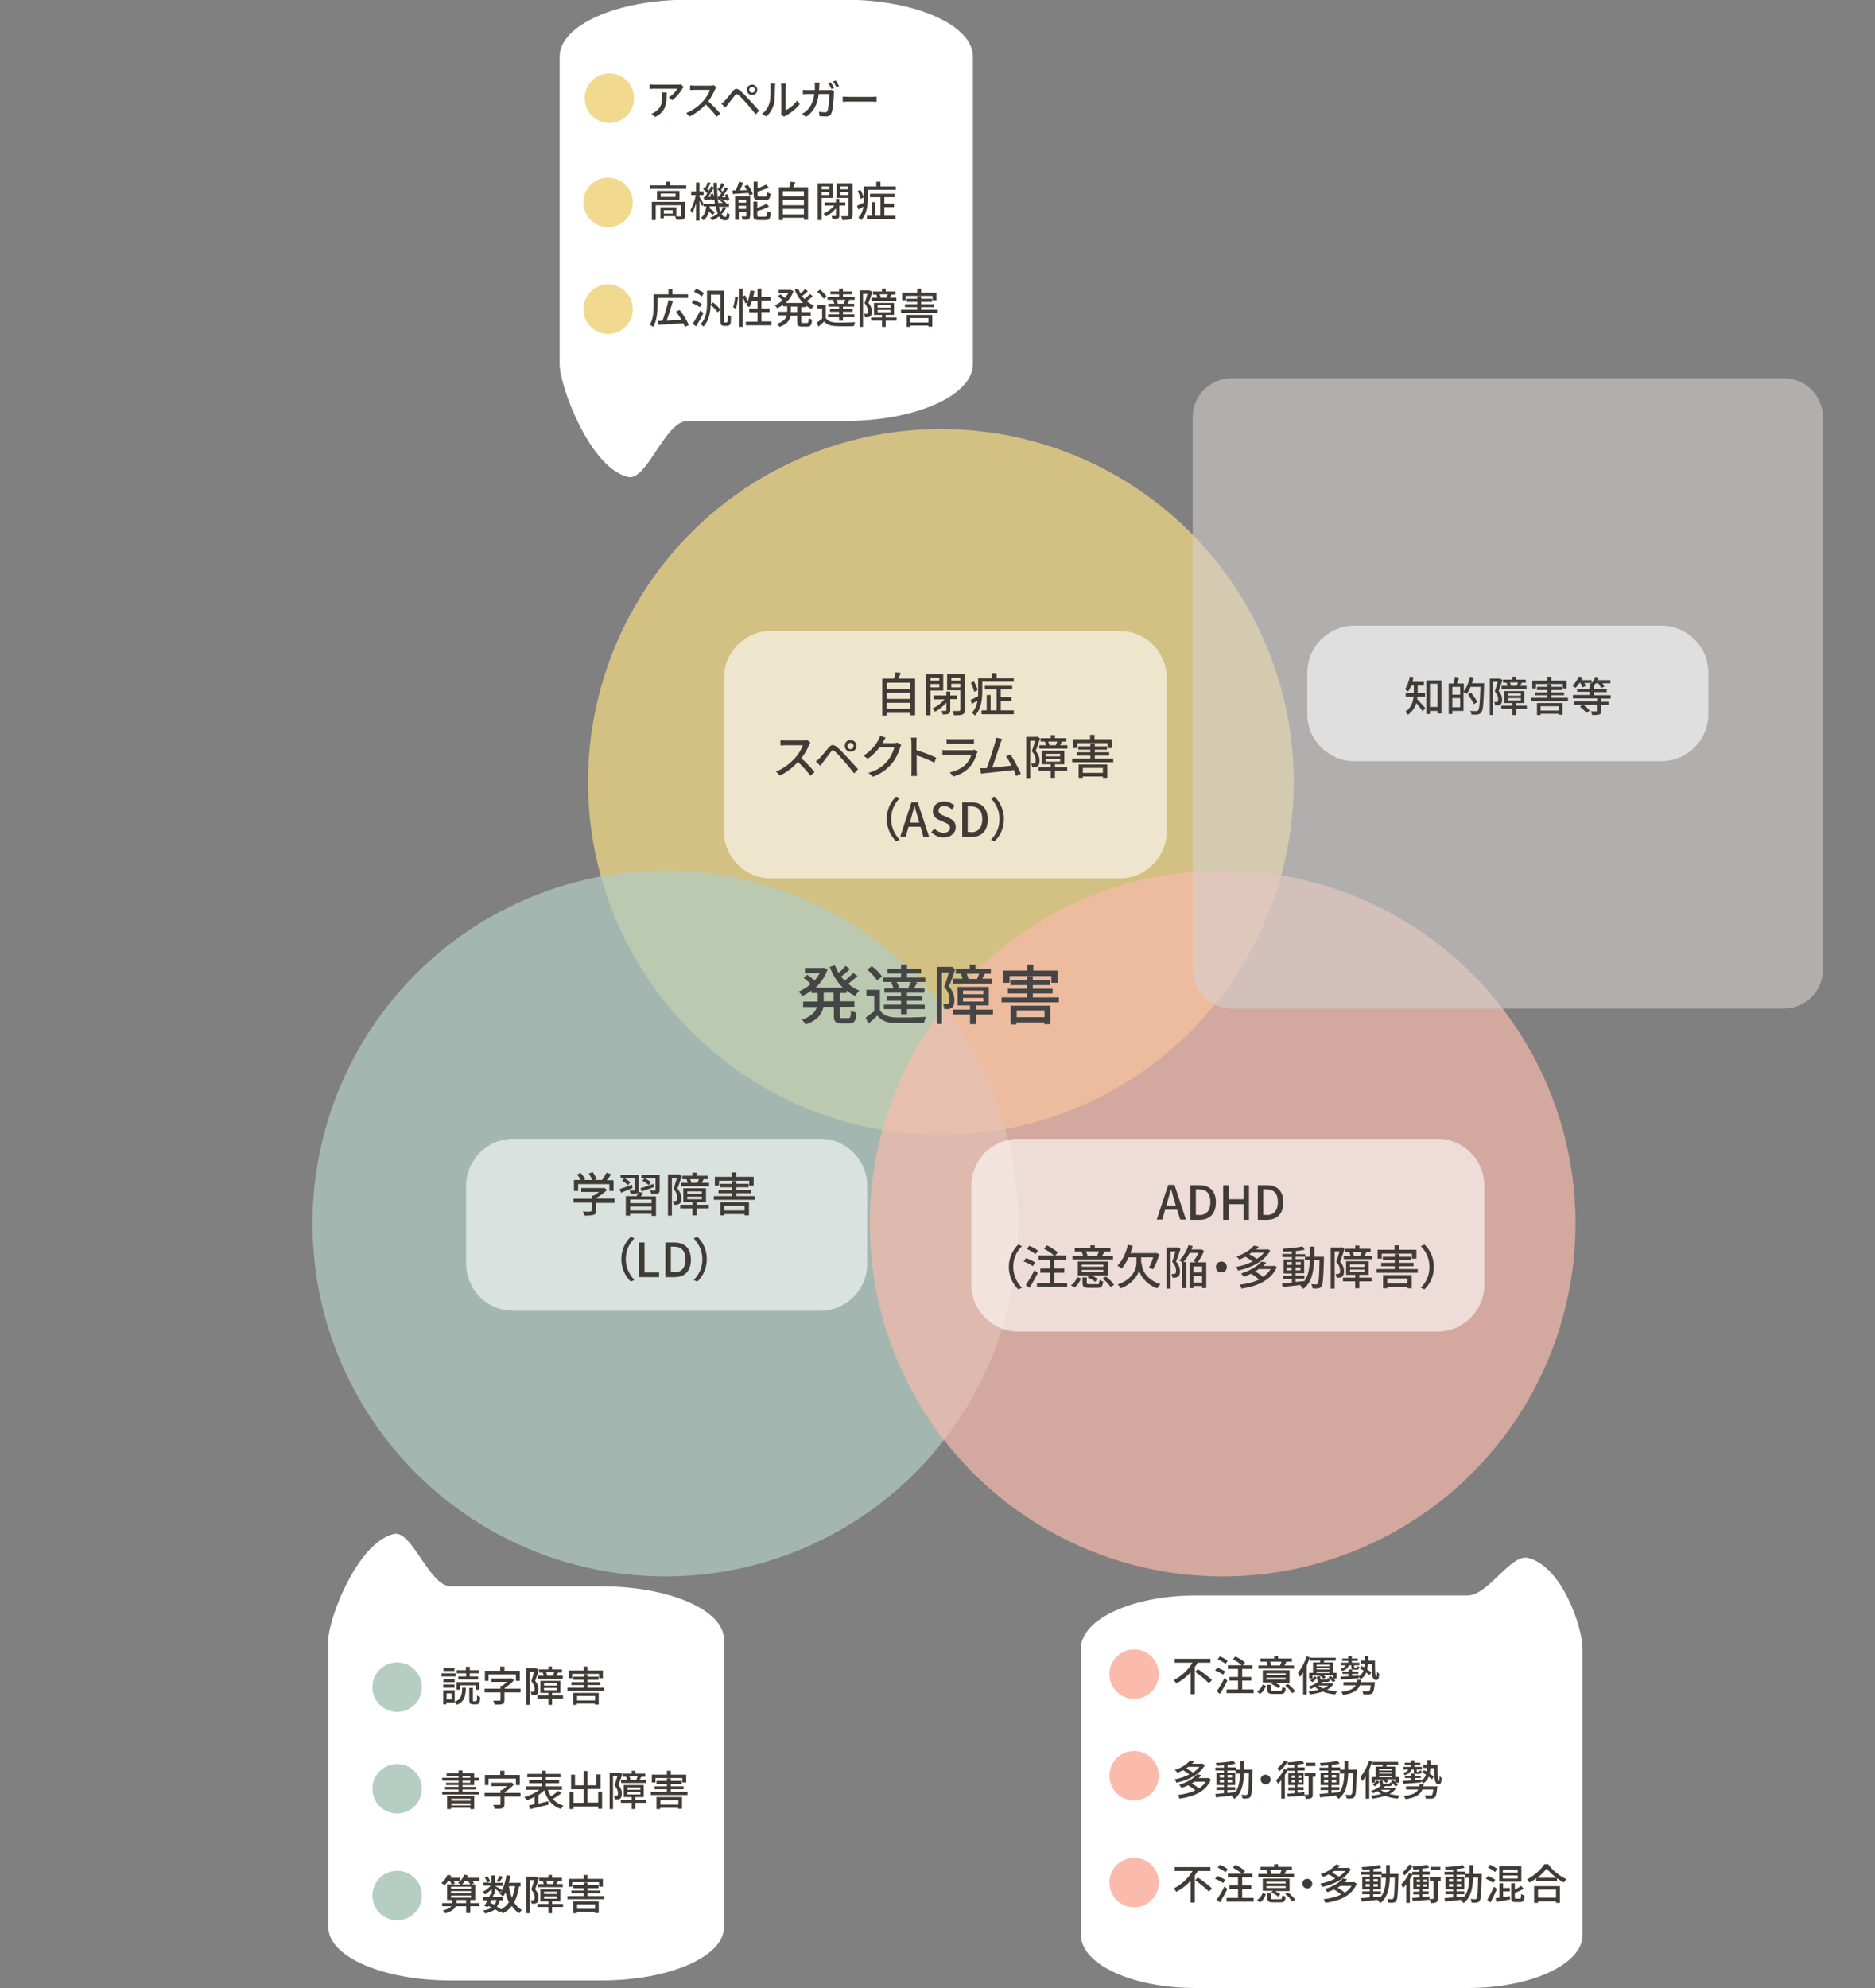 <?xml version="1.0" encoding="utf-8"?>
<!-- Generator: Adobe Illustrator 27.5.0, SVG Export Plug-In . SVG Version: 6.00 Build 0)  -->
<svg version="1.1" id="レイヤー_1" xmlns="http://www.w3.org/2000/svg" xmlns:xlink="http://www.w3.org/1999/xlink" x="0px"
	 y="0px" viewBox="0 0 720 763.2" style="enable-background:new 0 0 720 763.2;" xml:space="preserve">
<rect x="0" y="0" width="720" height="763.2" fill="#808080" stroke="none"/>
<style type="text/css">
	.st0{opacity:0.705;fill:#F5DA84;enable-background:new    ;}
	.st1{opacity:0.705;fill:#B1CEC4;enable-background:new    ;}
	.st2{opacity:0.685;fill:#FABBAC;enable-background:new    ;}
	.st3{opacity:0.6;fill:#FFFFFF;enable-background:new    ;}
	.st4{opacity:0.571;fill:#D6D2D1;enable-background:new    ;}
	.st5{enable-background:new    ;}
	.st6{fill:#413B36;}
	.st7{opacity:0.599;fill:#FFFFFF;enable-background:new    ;}
	.st8{fill:#464545;}
	.st9{fill:#FFFFFF;}
	.st10{fill:#FABBAC;}
	.st11{fill:#B6CDC4;}
	.st12{fill:#F1DA8F;}
</style>
<circle id="楕円形_10" class="st0" cx="361.3" cy="300.2" r="135.5"/>
<circle id="楕円形_11" class="st1" cx="255.5" cy="469.7" r="135.5"/>
<circle id="楕円形_12" class="st2" cx="469.5" cy="469.7" r="135.5"/>
<path id="長方形_343" class="st3" d="M296,242.2h134c9.9,0,18,8.1,18,18v59c0,9.9-8.1,18-18,18H296c-9.9,0-18-8.1-18-18v-59
	C278,250.3,286.1,242.2,296,242.2z"/>
<path id="長方形_346" class="st4" d="M473,145.2h212c8.3,0,15,6.7,15,15v212c0,8.3-6.7,15-15,15H473c-8.3,0-15-6.7-15-15v-212
	C458,151.9,464.7,145.2,473,145.2z"/>
<path id="長方形_347" class="st3" d="M520,240.2h118c9.9,0,18,8.1,18,18v16c0,9.9-8.1,18-18,18H520c-9.9,0-18-8.1-18-18v-16
	C502,248.3,510.1,240.2,520,240.2z"/>
<g class="st5">
	<path class="st6" d="M351.4,260.5v14.1h-1.8v-0.9h-9.1v1h-1.7v-14.2h4.5c0.3-0.8,0.5-1.7,0.6-2.4l2,0.2c-0.3,0.8-0.6,1.5-0.9,2.2
		H351.4z M340.5,262.1v2.3h9.1v-2.3H340.5z M340.5,266v2.3h9.1V266H340.5z M349.6,272.1v-2.3h-9.1v2.3H349.6z"/>
	<path class="st6" d="M357.3,265.1v9.5h-1.7v-15.8h6.6v6.3H357.3z M357.3,260.1v1.2h3.4v-1.2H357.3z M360.7,263.9v-1.3h-3.4v1.3
		H360.7z M364.9,268.4v4.2c0,0.7-0.1,1.1-0.6,1.4c-0.5,0.2-1.2,0.3-2.3,0.3c-0.1-0.4-0.3-1-0.5-1.4c0.7,0,1.4,0,1.6,0
		c0.2,0,0.3-0.1,0.3-0.2v-3c-1.2,1.4-2.8,2.8-4.4,3.5c-0.2-0.4-0.7-0.9-1-1.2c1.7-0.7,3.5-2.1,4.7-3.5h-4.2V267h4.9v-1.5h1.5v1.5
		h2.6v1.4H364.9z M370.5,272.5c0,1-0.2,1.5-0.9,1.8c-0.7,0.3-1.7,0.3-3.3,0.3c-0.1-0.5-0.3-1.2-0.6-1.7c1.1,0.1,2.3,0,2.6,0
		c0.3,0,0.5-0.1,0.5-0.5v-7.4h-5.1v-6.3h6.8V272.5z M365.3,260.1v1.2h3.5v-1.2H365.3z M368.8,263.9v-1.4h-3.5v1.4H368.8z"/>
	<path class="st6" d="M389.3,260.2v1.5h-12.1v3.8c0,2.8-0.4,6.7-2.8,9.2c-0.3-0.3-0.9-0.9-1.2-1.1c1.3-1.3,1.9-3,2.2-4.7
		c-0.7,0.5-1.5,0.9-2.2,1.3l-0.5-1.5c0.8-0.3,1.8-0.9,2.9-1.4c0-0.6,0-1.1,0-1.6v-5.3h5.4v-2h1.7v2H389.3z M374.1,265.6
		c-0.2-0.9-0.7-2.3-1.3-3.4l1.2-0.6c0.6,1,1.2,2.4,1.4,3.3L374.1,265.6z M384.3,272.7h5v1.5h-12.4v-1.5h2v-5.9h1.5v5.9h2.3v-8h-4.5
		v-1.4h10.5v1.4h-4.4v2.9h4.1v1.4h-4.1V272.7z"/>
	<path class="st6" d="M311.2,285.1c-0.1,0.2-0.4,0.6-0.5,0.9c-0.6,1.5-1.7,3.5-3,5.1c1.9,1.6,4,3.9,5.1,5.3l-1.6,1.4
		c-1.2-1.6-3-3.6-4.8-5.3c-1.9,2.1-4.3,4-6.9,5.2l-1.5-1.5c2.9-1.1,5.6-3.3,7.4-5.3c1.2-1.4,2.4-3.3,2.9-4.8h-6.6
		c-0.7,0-1.7,0.1-2,0.1v-2c0.4,0.1,1.4,0.1,2,0.1h6.7c0.7,0,1.3-0.1,1.6-0.2L311.2,285.1z"/>
	<path class="st6" d="M314.7,291.1c0.8-0.8,2.3-2.7,3.5-4.1c1-1.2,1.9-1.3,3.2-0.2c1.2,0.9,2.6,2.5,3.7,3.7c1.2,1.3,3.1,3.3,4.4,4.8
		l-1.5,1.6c-1.2-1.5-2.8-3.5-4-4.8c-1.2-1.4-2.7-3-3.4-3.6c-0.7-0.6-1-0.6-1.5,0.1c-0.8,1-2.2,2.9-3,3.9c-0.4,0.5-0.8,1.1-1.1,1.5
		l-1.7-1.7C313.8,291.9,314.2,291.6,314.7,291.1z M326.6,284.1c1.3,0,2.3,1,2.3,2.3c0,1.2-1,2.2-2.3,2.2c-1.2,0-2.2-1-2.2-2.2
		C324.3,285.1,325.3,284.1,326.6,284.1z M326.6,287.6c0.7,0,1.2-0.6,1.2-1.2c0-0.7-0.6-1.2-1.2-1.2c-0.7,0-1.2,0.6-1.2,1.2
		C325.3,287,325.9,287.6,326.6,287.6z"/>
	<path class="st6" d="M346.1,286c-0.2,0.3-0.4,0.7-0.5,1.1c-0.5,1.7-1.5,4.1-3.2,6.1c-1.7,2-3.8,3.7-7.2,5l-1.7-1.5
		c3.5-1,5.6-2.6,7.2-4.5c1.3-1.5,2.4-3.8,2.7-5.3h-5.6c-1.2,1.5-2.7,3.1-4.6,4.4l-1.6-1.2c3.1-1.9,4.8-4.4,5.7-6
		c0.2-0.4,0.5-1.1,0.7-1.6l2.1,0.7c-0.4,0.5-0.7,1.2-0.9,1.6c-0.1,0.1-0.2,0.3-0.3,0.5h4.3c0.5,0,1-0.1,1.4-0.2L346.1,286z"/>
	<path class="st6" d="M358.8,292.8c-1.9-1-4.8-2.2-6.8-2.8v5.6c0,0.6,0.1,1.7,0.1,2.3h-2.2c0.1-0.6,0.1-1.6,0.1-2.3v-10.4
		c0-0.6-0.1-1.4-0.2-2h2.2c-0.1,0.6-0.1,1.4-0.1,2v2.8c2.4,0.7,5.8,2,7.6,2.9L358.8,292.8z"/>
	<path class="st6" d="M375.4,288.6c-0.1,0.2-0.2,0.5-0.3,0.6c-0.5,1.8-1.3,3.6-2.6,5.1c-1.9,2.1-4.1,3.2-6.4,3.8l-1.4-1.6
		c2.6-0.5,4.8-1.7,6.3-3.2c1-1.1,1.7-2.4,2-3.6h-9.2c-0.4,0-1.2,0-1.9,0.1v-1.9c0.7,0.1,1.4,0.1,1.9,0.1h9.2c0.5,0,0.9-0.1,1.2-0.2
		L375.4,288.6z M363.5,283.7c0.5,0.1,1.1,0.1,1.7,0.1h7c0.6,0,1.3,0,1.8-0.1v1.9c-0.5,0-1.2-0.1-1.8-0.1h-7c-0.6,0-1.2,0-1.7,0.1
		V283.7z"/>
	<path class="st6" d="M390.2,297.9c-0.2-0.6-0.6-1.4-0.9-2.3c-2.9,0.3-8.6,1-11,1.2c-0.5,0.1-1,0.1-1.6,0.2l-0.3-2.1
		c0.6,0,1.3,0,1.8,0c0.2,0,0.5,0,0.7,0c1-2.6,2.7-7.9,3.2-9.8c0.3-0.9,0.3-1.3,0.4-1.9l2.3,0.5c-0.2,0.5-0.4,1-0.7,1.8
		c-0.5,1.7-2.2,6.8-3.1,9.2c2.4-0.2,5.5-0.6,7.4-0.8c-0.7-1.4-1.4-2.7-2.1-3.5l1.7-0.8c1.3,1.9,3.2,5.5,4,7.4L390.2,297.9z"/>
	<path class="st6" d="M399.4,283.5c-0.5,1.5-1.1,3.4-1.7,4.8c1.2,1.4,1.5,2.7,1.5,3.7c0,1-0.2,1.8-0.7,2.1c-0.3,0.2-0.6,0.3-1,0.4
		c-0.3,0-0.8,0-1.2,0c0-0.4-0.1-1-0.4-1.4c0.4,0,0.7,0,0.9,0c0.2,0,0.4-0.1,0.6-0.2c0.3-0.2,0.3-0.6,0.3-1.1c0-0.9-0.3-2.1-1.5-3.4
		c0.5-1.2,0.9-2.8,1.3-4h-1.9v14.3h-1.5v-15.8h4l0.3-0.1L399.4,283.5z M409.8,295.9h-4.7v2.7h-1.6v-2.7h-4.7v-1.4h4.7v-1.1H400v-5.2
		h8.7v5.2h-3.6v1.1h4.7V295.9z M401.2,284.7h-1.6v-1.3h3.9v-1.2h1.6v1.2h4.3v1.3h-1.7l0.1,0c-0.3,0.5-0.5,1-0.7,1.4h2.8v1.3h-10.8
		v-1.3h2.6c-0.1-0.4-0.3-1-0.5-1.4L401.2,284.7z M401.5,290.4h5.6v-1h-5.6V290.4z M401.5,292.4h5.6v-1h-5.6V292.4z M405.4,286.1
		c0.2-0.4,0.4-1,0.6-1.4h-3.5c0.2,0.5,0.4,1,0.5,1.4H405.4z"/>
	<path class="st6" d="M427.5,291.2v1.4h-15.8v-1.4h7v-1.1h-5.2v-1.3h5.2v-1h-4.6v-1.3h4.6v-1.1h1.7v1.1h4.7v1.3h-4.7v1h5.5v1.3h-5.5
		v1.1H427.5z M413.8,287.2h-1.7v-3.4h6.5v-1.7h1.7v1.7h6.7v3.4h-1.7v-1.9h-11.6V287.2z M414.2,293.5h11v5.1h-1.7v-0.5h-7.7v0.5h-1.6
		V293.5z M415.8,294.8v1.9h7.7v-1.9H415.8z"/>
	<path class="st6" d="M340.5,314.4c0-3.7,1.5-6.5,3.6-8.6l1.4,0.6c-2,2.1-3.3,4.6-3.3,8c0,3.3,1.4,5.9,3.3,8l-1.4,0.6
		C342.1,320.9,340.5,318,340.5,314.4z"/>
	<path class="st6" d="M353.5,317.4h-4.6l-1.1,3.8h-2.1L350,308h2.4l4.4,13.3h-2.2L353.5,317.4z M353,315.8l-0.5-1.8
		c-0.5-1.4-0.8-2.9-1.3-4.4h-0.1c-0.4,1.5-0.8,3-1.2,4.4l-0.5,1.8H353z"/>
	<path class="st6" d="M357.6,319.5l1.2-1.4c1,1,2.3,1.6,3.5,1.6c1.6,0,2.5-0.8,2.5-1.9c0-1.2-0.9-1.6-2.1-2.1l-1.8-0.8
		c-1.3-0.5-2.7-1.5-2.7-3.5c0-2.1,1.8-3.7,4.4-3.7c1.5,0,3,0.6,4,1.7l-1.1,1.3c-0.8-0.7-1.7-1.2-2.9-1.2c-1.4,0-2.2,0.6-2.2,1.7
		c0,1.1,1.1,1.6,2.1,2l1.8,0.8c1.6,0.7,2.7,1.6,2.7,3.6c0,2.1-1.8,3.9-4.7,3.9C360.5,321.5,358.9,320.7,357.6,319.5z"/>
	<path class="st6" d="M369.5,308h3.4c4.1,0,6.4,2.3,6.4,6.6c0,4.3-2.3,6.7-6.3,6.7h-3.5V308z M372.8,319.5c2.8,0,4.4-1.7,4.4-5
		c0-3.3-1.5-4.9-4.4-4.9h-1.2v9.8H372.8z"/>
	<path class="st6" d="M385.5,314.4c0,3.7-1.5,6.5-3.6,8.6l-1.4-0.6c2-2.1,3.3-4.6,3.3-8c0-3.3-1.4-5.9-3.3-8l1.4-0.6
		C383.9,307.8,385.5,310.7,385.5,314.4z"/>
</g>
<path id="長方形_345" class="st7" d="M391,437.2h161c9.9,0,18,8.1,18,18v38c0,9.9-8.1,18-18,18H391c-9.9,0-18-8.1-18-18v-38
	C373,445.3,381.1,437.2,391,437.2z"/>
<path id="長方形_344" class="st3" d="M197,437.2h118c9.9,0,18,8.1,18,18v30c0,9.9-8.1,18-18,18H197c-9.9,0-18-8.1-18-18v-30
	C179,445.3,187.1,437.2,197,437.2z"/>
<g class="st5">
	<path class="st6" d="M544.3,267.5c0,0.3-0.1,0.6-0.1,0.9c0.8,0.8,2.6,2.9,3.1,3.4l-1,1.3c-0.5-0.8-1.6-2.2-2.4-3.2
		c-0.5,1.6-1.5,3.2-3.2,4.5c-0.2-0.3-0.8-0.9-1.1-1.1c2.3-1.6,3-3.8,3.2-5.8h-3v-1.4h3.1v-0.5v-2.4h-1c-0.3,0.9-0.8,1.7-1.2,2.3
		c-0.3-0.3-0.9-0.7-1.2-0.9c0.9-1.2,1.5-3,1.9-4.9l1.4,0.3c-0.1,0.6-0.3,1.2-0.4,1.8h4.4v1.4h-2.4v2.4c0,0.1,0,0.3,0,0.5h2.8v1.4
		H544.3z M553.5,261.2v12.7H552v-1h-2.9v1.2h-1.4v-12.9H553.5z M552,271.4v-8.9h-2.9v8.9H552z"/>
	<path class="st6" d="M569.9,262.3c0,0,0,0.5,0,0.7c-0.2,7.2-0.4,9.7-1.1,10.5c-0.4,0.5-0.8,0.7-1.4,0.8c-0.6,0.1-1.5,0-2.4,0
		c0-0.4-0.2-1-0.5-1.4c1,0.1,2,0.1,2.4,0.1c0.3,0,0.5,0,0.7-0.3c0.5-0.5,0.7-2.9,0.9-9h-3.8c-0.4,1-0.9,2-1.5,2.7
		c-0.2-0.2-0.8-0.6-1.2-0.8v7.3h-4.3v1.2h-1.4v-11.7h1.8c0.2-0.8,0.5-1.8,0.6-2.6l1.6,0.3c-0.3,0.8-0.6,1.6-0.8,2.3h2.6v3
		c1.1-1.4,1.9-3.5,2.4-5.6l1.4,0.3c-0.2,0.7-0.4,1.5-0.7,2.2H569.9z M557.7,263.7v3h3v-3H557.7z M560.7,271.5V268h-3v3.5H560.7z
		 M566,270.3c-0.4-1-1.5-2.5-2.3-3.7l1.2-0.7c0.8,1.1,1.9,2.6,2.4,3.6L566,270.3z"/>
	<path class="st6" d="M577,261c-0.4,1.3-1,3-1.5,4.3c1.1,1.3,1.3,2.4,1.3,3.3c0,0.9-0.2,1.6-0.7,1.9c-0.2,0.2-0.5,0.3-0.9,0.3
		c-0.3,0-0.7,0-1.1,0c0-0.4-0.1-0.9-0.4-1.3c0.3,0,0.6,0,0.8,0c0.2,0,0.4,0,0.5-0.1c0.2-0.2,0.3-0.5,0.3-1c0-0.8-0.3-1.8-1.3-3
		c0.4-1.1,0.8-2.5,1.1-3.6h-1.7v12.7h-1.3v-14h3.5l0.2,0L577,261z M586.3,272.1h-4.2v2.4h-1.4v-2.4h-4.2v-1.2h4.2v-1h-3.1v-4.6h7.7
		v4.6h-3.2v1h4.2V272.1z M578.7,262.1h-1.5v-1.2h3.5v-1.1h1.4v1.1h3.8v1.2h-1.6l0.1,0c-0.3,0.4-0.5,0.9-0.7,1.2h2.5v1.2h-9.6v-1.2
		h2.3c-0.1-0.4-0.3-0.9-0.4-1.2L578.7,262.1z M579,267.1h5v-0.9h-5V267.1z M579,268.9h5V268h-5V268.9z M582.4,263.3
		c0.2-0.4,0.4-0.8,0.5-1.3h-3.1c0.2,0.4,0.4,0.9,0.4,1.3H582.4z"/>
	<path class="st6" d="M602.1,267.9v1.2H588v-1.2h6.2v-1h-4.7v-1.1h4.7v-0.9h-4v-1.2h4v-1h1.5v1h4.2v1.2h-4.2v0.9h4.9v1.1h-4.9v1
		H602.1z M589.9,264.3h-1.5v-3h5.8v-1.5h1.5v1.5h5.9v3h-1.5v-1.7h-10.3V264.3z M590.2,269.9h9.8v4.5h-1.5V274h-6.9v0.5h-1.4V269.9z
		 M591.6,271.1v1.7h6.9v-1.7H591.6z"/>
	<path class="st6" d="M614.9,268.2v1.2h2.8v1.3h-2.8v2.2c0,0.8-0.2,1.2-0.8,1.4c-0.6,0.2-1.5,0.2-2.7,0.2c-0.1-0.4-0.3-1-0.5-1.4
		c1,0,1.9,0,2.2,0c0.3,0,0.4-0.1,0.4-0.3v-2.2h-5.5c0.9,0.6,1.9,1.5,2.4,2.2l-1.2,0.9c-0.5-0.7-1.6-1.7-2.5-2.4l0.9-0.7h-3.1v-1.3
		h9.1v-1.2h-9.6v-1.3h6.4v-1.2h-4.8v-1.2h4.8v-1h0.4c-0.2-0.2-0.4-0.3-0.6-0.4c0.3-0.2,0.6-0.5,0.8-0.8h-2.6
		c0.2,0.4,0.4,0.9,0.5,1.2l-1.3,0.5c-0.1-0.4-0.4-1.2-0.7-1.7h-0.4c-0.5,0.7-1,1.4-1.5,1.9c-0.3-0.2-0.9-0.7-1.2-0.8
		c1-0.9,1.9-2.3,2.5-3.6l1.4,0.4c-0.1,0.3-0.3,0.7-0.4,1h3.9v1.2c0.6-0.7,1.1-1.6,1.4-2.5l1.4,0.3c-0.1,0.4-0.3,0.7-0.4,1h4.8v1.2
		h-3.1c0.3,0.4,0.6,0.9,0.8,1.3l-1.3,0.5c-0.2-0.5-0.6-1.2-1.1-1.8h-0.9c-0.3,0.4-0.6,0.8-0.9,1.2h0.1v1h5v1.2h-5v1.2h6.5v1.3H614.9
		z"/>
</g>
<g class="st5">
	<path class="st6" d="M236,461.8h-7.1v3c0,0.9-0.2,1.4-1,1.6c-0.7,0.2-1.8,0.3-3.4,0.3c-0.1-0.5-0.5-1.2-0.7-1.6
		c1.3,0.1,2.5,0.1,2.9,0s0.5-0.1,0.5-0.4v-3h-7v-1.5h7V459h0.8c0.7-0.4,1.4-0.9,2-1.4h-6.8v-1.5h8.4l0.4-0.1l1.1,0.8
		c-1.1,1.2-2.7,2.3-4.2,3.1v0.2h7.1V461.8z M222,457.2h-1.6V453h2.6c-0.3-0.6-0.9-1.5-1.4-2.1l1.4-0.6c0.6,0.7,1.4,1.7,1.7,2.4
		l-0.6,0.3h3.3c-0.3-0.7-0.8-1.7-1.3-2.5l1.5-0.5c0.6,0.8,1.2,1.9,1.5,2.7l-0.9,0.3h3c0.6-0.8,1.3-2,1.7-2.8l1.8,0.6
		c-0.5,0.8-1.1,1.6-1.7,2.3h2.6v4.1H234v-2.6h-12V457.2z"/>
	<path class="st6" d="M242.9,456.1c-1.5,0.6-3.1,1.3-4.4,1.8l-0.6-1.4c1.2-0.4,3-1,4.8-1.7L242.9,456.1z M246.9,457.9
		c-0.3,0.5-0.5,0.9-0.8,1.4h5.8v7.5h-1.7V466H242v0.7h-1.7v-7.5h4.2c0.2-0.5,0.4-0.9,0.5-1.4c-0.1,0.1-0.2,0.2-0.4,0.3
		c-0.5,0.2-1.3,0.2-2.4,0.2c-0.1-0.4-0.3-0.9-0.4-1.2c0.7,0,1.4,0,1.6,0c0.2,0,0.3-0.1,0.3-0.3v-4.6h-5.4V451h7v5.9
		c0,0.3,0,0.5-0.1,0.7L246.9,457.9z M241.2,455c-0.5-0.5-1.5-1.2-2.3-1.7l0.8-1c0.8,0.4,1.9,1.1,2.3,1.6L241.2,455z M250.2,460.5
		H242v1.4h8.2V460.5z M250.2,464.7v-1.5H242v1.5H250.2z M245.9,456.2c1.3-0.4,3.2-1,5-1.7l0.3,1.2c-1.6,0.6-3.3,1.2-4.7,1.7
		L245.9,456.2z M253.3,456.9c0,0.7-0.2,1.1-0.7,1.3c-0.5,0.2-1.3,0.2-2.5,0.2c-0.1-0.4-0.3-0.9-0.5-1.3c0.8,0,1.5,0,1.8,0
		c0.2,0,0.3-0.1,0.3-0.3v-4.6h-5.4V451h7V456.9z M249.1,455c-0.5-0.5-1.5-1.2-2.4-1.7l0.8-1c0.8,0.4,1.9,1,2.4,1.6L249.1,455z"/>
	<path class="st6" d="M261.8,451.5c-0.5,1.5-1.1,3.4-1.7,4.8c1.2,1.4,1.5,2.7,1.5,3.7c0,1-0.2,1.8-0.7,2.1c-0.3,0.2-0.6,0.3-1,0.4
		c-0.3,0-0.8,0-1.2,0c0-0.4-0.1-1-0.4-1.4c0.4,0,0.7,0,0.9,0c0.2,0,0.4-0.1,0.6-0.2c0.3-0.2,0.3-0.6,0.3-1.1c0-0.9-0.3-2.1-1.5-3.4
		c0.5-1.2,0.9-2.8,1.3-4H258v14.3h-1.5v-15.8h4l0.3-0.1L261.8,451.5z M272.2,463.9h-4.7v2.7h-1.6v-2.7h-4.7v-1.4h4.7v-1.1h-3.5v-5.2
		h8.7v5.2h-3.6v1.1h4.7V463.9z M263.6,452.7H262v-1.3h3.9v-1.2h1.6v1.2h4.3v1.3h-1.7l0.1,0c-0.3,0.5-0.5,1-0.7,1.4h2.8v1.3h-10.8
		v-1.3h2.6c-0.1-0.4-0.3-1-0.5-1.4L263.6,452.7z M263.9,458.4h5.6v-1h-5.6V458.4z M263.9,460.4h5.6v-1h-5.6V460.4z M267.8,454.1
		c0.2-0.4,0.4-1,0.6-1.4H265c0.2,0.5,0.4,1,0.5,1.4H267.8z"/>
	<path class="st6" d="M289.9,459.2v1.4h-15.8v-1.4h7v-1.1h-5.2v-1.3h5.2v-1h-4.6v-1.3h4.6v-1.1h1.7v1.1h4.7v1.3h-4.7v1h5.5v1.3h-5.5
		v1.1H289.9z M276.2,455.2h-1.7v-3.4h6.5v-1.7h1.7v1.7h6.7v3.4h-1.7v-1.9h-11.6V455.2z M276.6,461.5h11v5.1h-1.7v-0.5h-7.7v0.5h-1.6
		V461.5z M278.2,462.8v1.9h7.7v-1.9H278.2z"/>
	<path class="st6" d="M238.6,483.4c0-3.7,1.5-6.5,3.6-8.6l1.4,0.6c-2,2.1-3.3,4.6-3.3,8c0,3.3,1.4,5.9,3.3,8l-1.4,0.6
		C240.1,489.9,238.6,487,238.6,483.4z"/>
	<path class="st6" d="M245.4,477h2.1v11.5h5.6v1.8h-7.7V477z"/>
	<path class="st6" d="M255.5,477h3.4c4.1,0,6.4,2.3,6.4,6.6c0,4.3-2.3,6.7-6.3,6.7h-3.5V477z M258.8,488.5c2.8,0,4.4-1.7,4.4-5
		c0-3.3-1.5-4.9-4.4-4.9h-1.2v9.8H258.8z"/>
	<path class="st6" d="M271.4,483.4c0,3.7-1.5,6.5-3.6,8.6l-1.4-0.6c2-2.1,3.3-4.6,3.3-8c0-3.3-1.4-5.9-3.3-8l1.4-0.6
		C269.9,476.8,271.4,479.7,271.4,483.4z"/>
</g>
<g class="st5">
	<path class="st6" d="M452,464.4h-4.6l-1.1,3.8h-2.1l4.4-13.3h2.4l4.4,13.3h-2.2L452,464.4z M451.5,462.8L451,461
		c-0.5-1.4-0.8-2.9-1.3-4.4h-0.1c-0.4,1.5-0.8,3-1.2,4.4l-0.5,1.8H451.5z"/>
	<path class="st6" d="M457.1,455h3.4c4.1,0,6.4,2.3,6.4,6.6c0,4.3-2.3,6.7-6.3,6.7h-3.5V455z M460.4,466.5c2.8,0,4.4-1.7,4.4-5
		c0-3.3-1.5-4.9-4.4-4.9h-1.2v9.8H460.4z"/>
	<path class="st6" d="M469.7,455h2.1v5.4h5.7V455h2.1v13.3h-2.1v-6h-5.7v6h-2.1V455z"/>
	<path class="st6" d="M483,455h3.4c4.1,0,6.4,2.3,6.4,6.6c0,4.3-2.3,6.7-6.3,6.7H483V455z M486.3,466.5c2.8,0,4.4-1.7,4.4-5
		c0-3.3-1.5-4.9-4.4-4.9h-1.2v9.8H486.3z"/>
	<path class="st6" d="M387.4,486.4c0-3.7,1.5-6.5,3.6-8.6l1.4,0.6c-2,2.1-3.3,4.6-3.3,8c0,3.3,1.4,5.9,3.3,8L391,495
		C388.9,492.9,387.4,490,387.4,486.4z"/>
	<path class="st6" d="M396.6,486.1c-0.7-0.6-2.2-1.4-3.5-1.8l0.9-1.3c1.2,0.4,2.7,1.1,3.5,1.7L396.6,486.1z M398.5,488.7
		c-0.9,1.9-2.1,4-3.2,5.7l-1.4-1.1c1-1.4,2.3-3.7,3.4-5.7L398.5,488.7z M397.6,481.5c-0.7-0.6-2.1-1.5-3.3-2l0.9-1.2
		c1.2,0.4,2.7,1.2,3.4,1.9L397.6,481.5z M409.8,492.5v1.6h-11.6v-1.6h5v-3.9h-3.7V487h3.7v-3.4h-4.4V482h5.9
		c-0.9-0.9-2.5-1.9-3.8-2.6l1.1-1.3c1.5,0.7,3.3,1.9,4.2,2.7l-1,1.2h4.2v1.6h-4.6v3.4h3.9v1.6h-3.9v3.9H409.8z"/>
	<path class="st6" d="M411.2,493.4c1.2-0.7,2-1.9,2.5-3.1l1.4,0.5c-0.5,1.3-1.3,2.6-2.5,3.5L411.2,493.4z M427.2,483.5h-15.4v-1.4
		h4.1c-0.1-0.5-0.4-1.1-0.6-1.5l0.4-0.1h-3v-1.3h6v-1.1h1.7v1.1h6v1.3h-2.8l0.5,0.1c-0.3,0.6-0.6,1.1-0.9,1.5h4.2V483.5z
		 M425.4,489.6h-6.3c0.9,0.4,1.8,1,2.4,1.4l-1,1.1c-0.6-0.6-1.9-1.3-2.9-1.8l0.7-0.7h-4.4v-5.3h11.6V489.6z M423.7,485.5h-8.3v0.8
		h8.3V485.5z M423.7,487.5h-8.3v0.8h8.3V487.5z M421.3,493.1c0.7,0,0.8-0.2,0.9-1.7c0.3,0.2,1,0.5,1.4,0.5c-0.2,2-0.6,2.5-2.2,2.5
		h-3.2c-2,0-2.5-0.4-2.5-1.9v-2.1h1.6v2.1c0,0.4,0.2,0.5,1,0.5H421.3z M417,480.5c0.3,0.5,0.5,1.1,0.6,1.5l-0.4,0.1h4.4l-0.3-0.1
		c0.3-0.5,0.5-1.1,0.7-1.6H417z M424.7,490.1c1.2,0.9,2.5,2.2,3.1,3.2l-1.4,0.8c-0.5-1-1.8-2.3-3-3.3L424.7,490.1z"/>
	<path class="st6" d="M438.4,484.9c0,2,1.3,6.2,7.2,8.1c-0.4,0.4-0.9,1.2-1.2,1.6c-4.6-1.6-6.6-5.2-7-6.9c-0.4,1.7-2.4,5.1-7,6.9
		c-0.2-0.4-0.8-1.1-1.2-1.5c5.8-1.9,7.2-6.1,7.2-8.2v-2.2h-3c-0.8,1.7-1.7,3.2-2.7,4.3c-0.3-0.3-1.2-0.9-1.6-1.1
		c1.8-1.8,3.3-4.8,4-8l1.9,0.4c-0.3,1-0.6,1.9-0.9,2.8h9.5l0.3-0.1l1.3,0.5c-0.6,2.1-1.5,4.3-2.5,5.8l-1.5-0.7
		c0.6-1,1.2-2.4,1.6-3.9h-4.6V484.9z"/>
	<path class="st6" d="M453.3,479.5c-0.5,1.5-1.1,3.4-1.7,4.8c1.2,1.4,1.5,2.7,1.5,3.7c0,1-0.2,1.8-0.7,2.1c-0.3,0.2-0.6,0.3-1,0.4
		c-0.3,0-0.8,0-1.2,0c0-0.4-0.1-1-0.4-1.4c0.4,0,0.7,0,0.9,0c0.2,0,0.4-0.1,0.6-0.2c0.3-0.2,0.3-0.6,0.3-1.1c0-0.9-0.3-2.1-1.5-3.4
		c0.5-1.2,0.9-2.8,1.3-4h-1.9v14.3H448v-15.8h4l0.3-0.1L453.3,479.5z M463.2,484.7v9.8h-1.6v-0.8h-3.3v0.8h-1.5v-9.9h2.4
		c-0.3-0.2-0.6-0.4-0.8-0.6c0.6-0.7,1.3-1.9,1.8-3h-3.4c-0.7,1.4-1.5,2.6-2.4,3.5h1v10h-1.5v-9.9c-0.3-0.3-0.8-0.6-1.1-0.7
		c1.5-1.4,2.9-3.6,3.6-5.9l1.6,0.4c-0.1,0.4-0.3,0.9-0.5,1.3h3.4l0.3-0.1l1.1,0.6c-0.5,1.6-1.6,3.3-2.4,4.4H463.2z M458.3,486.2v2.3
		h3.3v-2.3H458.3z M461.6,492.4v-2.5h-3.3v2.5H461.6z"/>
	<path class="st6" d="M469,484.3c1.2,0,2.1,0.9,2.1,2.1s-0.9,2.1-2.1,2.1s-2.1-0.9-2.1-2.1S467.9,484.3,469,484.3z"/>
	<path class="st6" d="M487.8,480.1c-2.3,4.2-7.5,6.6-12.4,7.7c-0.1-0.4-0.5-1.1-0.8-1.4c2.2-0.4,4.4-1.1,6.4-2.1
		c-0.7-0.6-1.8-1.3-2.8-1.8c-0.7,0.4-1.5,0.7-2.3,1.1c-0.2-0.4-0.8-1-1.1-1.2c3.2-1.1,5.5-2.7,6.7-4.2l1.9,0.4
		c-0.3,0.4-0.7,0.7-1,1.1h4.1l0.3-0.1L487.8,480.1z M490.3,486.4c-2.2,5.2-7.6,7.4-13.6,8.3c-0.1-0.5-0.4-1.2-0.7-1.5
		c2.7-0.3,5.3-0.9,7.5-2c-0.8-0.7-2-1.6-3.1-2.2c-0.9,0.4-1.8,0.8-2.8,1.2c-0.2-0.4-0.7-1-1-1.3c3.7-1.2,6.4-2.9,7.8-4.6l1.9,0.4
		c-0.4,0.4-0.8,0.8-1.2,1.3h3.9l0.3-0.1L490.3,486.4z M480.6,480.9c-0.3,0.2-0.6,0.4-0.9,0.6c1.1,0.5,2.2,1.3,2.9,1.8
		c1.1-0.7,2.1-1.5,2.8-2.4H480.6z M483.2,487.3c-0.4,0.3-0.8,0.6-1.3,0.8c1.1,0.6,2.4,1.4,3.1,2.1c1.2-0.8,2.2-1.8,2.9-3H483.2z"/>
	<path class="st6" d="M508.4,482.2c0,0,0,0.6,0,0.8c-0.2,7.4-0.4,10-0.9,10.8c-0.3,0.5-0.7,0.7-1.3,0.8c-0.5,0.1-1.4,0.1-2.2,0
		c0-0.5-0.2-1.1-0.5-1.6c0.8,0.1,1.6,0.1,1.9,0.1c0.3,0,0.5-0.1,0.6-0.3c0.4-0.5,0.6-2.8,0.7-9h-2.1c-0.2,4.8-1,8.6-4.1,11
		c-0.3-0.4-0.8-1-1.2-1.2c0.1-0.1,0.2-0.2,0.3-0.3c-2.6,0.3-5.2,0.6-7.1,0.8l-0.2-1.4c1-0.1,2.3-0.2,3.8-0.3v-1.4h-3.3v-1.2h3.3
		v-0.9h-3.2v-5.4h3.2v-0.9h-3.7v-1.2h3.7v-1c-1.1,0.1-2.2,0.1-3.2,0.2c-0.1-0.3-0.2-0.9-0.4-1.2c2.7-0.1,5.9-0.5,7.7-0.9l0.8,1.3
		c-1,0.2-2.1,0.4-3.4,0.5v1.2h3.6v1h1.9c0-1.2,0-2.5,0-3.9h1.6c0,1.3,0,2.6,0,3.9H508.4z M494.2,485.6h1.9v-1.1h-1.9V485.6z
		 M496,487.7v-1.1h-1.9v1.1H496z M497.5,492.1c1.1-0.1,2.3-0.2,3.4-0.3c1.5-2,1.9-4.8,2.1-8h-1.9v-1.3h-3.6v0.9h3.3v5.4h-3.3v0.9
		h3.4v1.2h-3.4V492.1z M499.5,485.6v-1.1h-1.9v1.1H499.5z M497.5,486.6v1.1h1.9v-1.1H497.5z"/>
	<path class="st6" d="M516.3,479.5c-0.5,1.5-1.1,3.4-1.7,4.8c1.2,1.4,1.5,2.7,1.5,3.7c0,1-0.2,1.8-0.7,2.1c-0.3,0.2-0.6,0.3-1,0.4
		c-0.3,0-0.8,0-1.2,0c0-0.4-0.1-1-0.4-1.4c0.4,0,0.7,0,0.9,0c0.2,0,0.4-0.1,0.6-0.2c0.3-0.2,0.3-0.6,0.3-1.1c0-0.9-0.3-2.1-1.5-3.4
		c0.5-1.2,0.9-2.8,1.3-4h-1.9v14.3H511v-15.8h4l0.3-0.1L516.3,479.5z M526.7,491.9H522v2.7h-1.6v-2.7h-4.7v-1.4h4.7v-1.1h-3.5v-5.2
		h8.7v5.2H522v1.1h4.7V491.9z M518.1,480.7h-1.6v-1.3h3.9v-1.2h1.6v1.2h4.3v1.3h-1.7l0.1,0c-0.3,0.5-0.5,1-0.7,1.4h2.8v1.3h-10.8
		v-1.3h2.6c-0.1-0.4-0.3-1-0.5-1.4L518.1,480.7z M518.4,486.4h5.6v-1h-5.6V486.4z M518.4,488.4h5.6v-1h-5.6V488.4z M522.3,482.1
		c0.2-0.4,0.4-1,0.6-1.4h-3.5c0.2,0.5,0.4,1,0.5,1.4H522.3z"/>
	<path class="st6" d="M544.4,487.2v1.4h-15.8v-1.4h7v-1.1h-5.2v-1.3h5.2v-1H531v-1.3h4.6v-1.1h1.7v1.1h4.7v1.3h-4.7v1h5.5v1.3h-5.5
		v1.1H544.4z M530.7,483.2h-1.7v-3.4h6.5v-1.7h1.7v1.7h6.7v3.4h-1.7v-1.9h-11.6V483.2z M531.1,489.5h11v5.1h-1.7v-0.5h-7.7v0.5h-1.6
		V489.5z M532.7,490.8v1.9h7.7v-1.9H532.7z"/>
	<path class="st6" d="M550.6,486.4c0,3.7-1.5,6.5-3.6,8.6l-1.4-0.6c2-2.1,3.3-4.6,3.3-8c0-3.3-1.3-5.9-3.3-8l1.4-0.6
		C549.1,479.8,550.6,482.7,550.6,486.4z"/>
</g>
<g class="st5">
	<path class="st8" d="M322.5,381.1v3.3h5.6v2.1h-5.6v3.4c0,0.8,0.1,1,0.9,1h2.4c0.7,0,0.9-0.5,1-3c0.5,0.4,1.4,0.8,2.1,0.9
		c-0.2,3.2-0.8,4.1-2.8,4.1h-3c-2.3,0-2.9-0.7-2.9-3v-3.4h-4c-0.5,2.6-2,5.1-6.8,6.8c-0.3-0.5-1-1.4-1.5-1.8
		c3.8-1.3,5.3-3.1,5.8-4.9h-5.3v-2.1h5.6v-0.2v-3.1h-2.4v-0.9c-1.1,0.8-2.3,1.5-3.5,2.1c-0.3-0.5-1-1.3-1.4-1.7
		c1.6-0.7,3.2-1.7,4.6-2.9c-0.7-0.8-1.8-1.7-2.7-2.4l1.4-1.2c0.9,0.6,2,1.5,2.8,2.2c0.8-0.9,1.4-1.8,2-2.8h-5.7v-2h6.8l0.4-0.1
		l1.5,0.7c-1,2.8-2.6,5.1-4.6,7h10.5c-2.2-2.1-3.9-4.9-5.1-8l2-0.6c0.4,1,0.9,2,1.4,2.9c1-0.8,2-1.9,2.7-2.7l1.7,1.2
		c-1.1,1-2.3,2.1-3.4,2.9c0.4,0.6,0.9,1.1,1.4,1.6c1.1-0.9,2.4-2.1,3.2-3l1.7,1.2c-1.1,1-2.5,2.1-3.6,3c1.3,1.1,2.8,2,4.3,2.6
		c-0.5,0.4-1.2,1.4-1.6,2c-1.2-0.5-2.3-1.2-3.3-2v0.9H322.5z M320.1,381.1h-3.8v3.1v0.2h3.8V381.1z"/>
	<path class="st8" d="M338,388c1.1,1.7,3,2.5,5.8,2.6c2.8,0.1,8.6,0,11.8-0.2c-0.3,0.5-0.6,1.6-0.8,2.3c-2.9,0.1-8.2,0.2-11.1,0.1
		c-3.1-0.1-5.2-0.9-6.8-2.9c-1,1-2.1,2-3.4,3.1l-1.1-2.3c1-0.7,2.2-1.6,3.3-2.5v-6h-3V380h5.2V388z M336.8,376.4
		c-0.7-1.2-2.4-3-3.8-4.2l1.8-1.3c1.4,1.1,3.2,2.8,3.9,4L336.8,376.4z M343,377h-3.9v-1.7h6.9v-1.6h-5.2V372h5.2v-1.7h2.3v1.7h5.4
		v1.7h-5.4v1.6h7v1.7h-4l0.9,0.2c-0.4,0.8-0.9,1.6-1.2,2.2h4v1.7h-6.7v1.4h5.8v1.7h-5.8v1.5h6.8v1.7h-6.8v2h-2.3v-2h-6.6v-1.7h6.6
		v-1.5h-5.4v-1.7h5.4v-1.4h-6.4v-1.7h3.5c-0.2-0.7-0.5-1.5-1-2.2L343,377z M348.8,379.2c0.3-0.7,0.7-1.5,1-2.2h-5.5
		c0.5,0.7,0.8,1.6,1,2.2l-0.9,0.2h5.2L348.8,379.2z"/>
	<path class="st8" d="M366.8,372.1c-0.7,2.1-1.6,4.7-2.4,6.6c1.7,2,2.1,3.7,2.1,5.2c0,1.4-0.3,2.5-1,3c-0.4,0.2-0.8,0.4-1.3,0.5
		c-0.5,0-1.1,0-1.6,0c0-0.6-0.2-1.4-0.5-2c0.5,0,0.9,0,1.3,0c0.3,0,0.5-0.1,0.8-0.2c0.3-0.2,0.4-0.8,0.4-1.6c0-1.2-0.4-2.9-2-4.7
		c0.6-1.7,1.3-3.9,1.8-5.6h-2.7v19.8h-2v-21.9h5.5l0.3-0.1L366.8,372.1z M381.3,389.5h-6.6v3.7h-2.2v-3.7H366v-1.9h6.5V386h-4.8
		v-7.1h12v7.1h-5v1.6h6.6V389.5z M369.3,373.8h-2.3V372h5.4v-1.7h2.2v1.7h5.9v1.8h-2.4l0.1,0c-0.4,0.7-0.7,1.4-1,1.9h3.8v1.9h-15
		v-1.9h3.6c-0.1-0.6-0.4-1.3-0.7-1.9L369.3,373.8z M369.8,381.7h7.8v-1.4h-7.8V381.7z M369.8,384.5h7.8v-1.4h-7.8V384.5z
		 M375.2,375.8c0.2-0.6,0.6-1.3,0.8-2h-4.8c0.3,0.7,0.5,1.5,0.7,2H375.2z"/>
	<path class="st8" d="M406.6,382.9v1.9h-22v-1.9h9.7v-1.5h-7.3v-1.8h7.3v-1.4H388v-1.8h6.3v-1.6h2.3v1.6h6.6v1.8h-6.6v1.4h7.6v1.8
		h-7.6v1.5H406.6z M387.6,377.3h-2.3v-4.7h9.1v-2.3h2.4v2.3h9.3v4.7h-2.4v-2.6h-16V377.3z M388.1,386.1h15.2v7.1h-2.3v-0.7h-10.7
		v0.8h-2.2V386.1z M390.4,387.9v2.6h10.7v-2.6H390.4z"/>
</g>
<path id="パス_34" class="st9" d="M607.7,632.8v110.1c0,11.2-19.8,20.3-44.1,20.3H459.2c-24.4,0-44.1-9.1-44.1-20.3l0-110.1
	c0-11.2,19.8-20.3,44.1-20.3h104.4c7.8,0,16.6-16.1,23.2-14.4C600,601.4,607.7,625.1,607.7,632.8z"/>
<path id="パス_37" class="st9" d="M241.1,183.1c7.3,1.8,14.2-21.5,22.9-21.5l60.5,0c27.1,0,49.1-9.8,49.1-21.8l0-118.1
	c0-12-22-21.8-49.1-21.8l-60.5,0c-27.1,0-49.1,9.8-49.1,21.8l0,118.1C214.9,148.1,226.4,179.5,241.1,183.1z"/>
<path id="パス_38" class="st9" d="M126.1,629.4l0,110.5c0,11.3,21,20.4,47,20.4H231c25.9,0,47-9.1,47-20.4l0-110.5
	c0-11.3-21-20.4-47-20.4h-57.9c-8.3,0-14.9-21.8-21.9-20.1C137.1,592.3,126.1,621.7,126.1,629.4z"/>
<g class="st5">
	<path class="st6" d="M459.9,638.4c-0.3,0.5-0.7,1.1-1.1,1.6v10.4h-1.6v-8.4c-1.5,1.7-3.4,3.2-5.5,4.3c-0.2-0.4-0.7-1-1-1.3
		c3-1.5,5.7-4,7.2-6.7h-6.8v-1.5h13.7v1.5H459.9z M460,640.8c1.8,1.2,4.2,3,5.4,4.2l-1.2,1.2c-1.1-1.2-3.4-3.1-5.3-4.4L460,640.8z"
		/>
	<path class="st6" d="M469.7,642.9c-0.7-0.5-2-1.2-3.1-1.6l0.8-1.1c1.1,0.4,2.4,1,3.1,1.5L469.7,642.9z M471.3,645.2
		c-0.8,1.7-1.9,3.6-2.8,5.1l-1.3-1c0.9-1.2,2.1-3.2,3-5.1L471.3,645.2z M470.6,638.8c-0.6-0.6-1.9-1.3-3-1.8l0.8-1.1
		c1.1,0.4,2.4,1.1,3,1.7L470.6,638.8z M481.4,648.6v1.4H471v-1.4h4.4v-3.4h-3.3v-1.4h3.3v-3.1h-3.9v-1.4h5.3
		c-0.8-0.8-2.2-1.7-3.4-2.3l1-1.1c1.3,0.6,2.9,1.6,3.7,2.4l-0.9,1h3.8v1.4h-4v3.1h3.5v1.4H477v3.4H481.4z"/>
	<path class="st6" d="M482.7,649.4c1.1-0.6,1.8-1.7,2.2-2.7l1.2,0.5c-0.4,1.2-1.1,2.4-2.3,3.1L482.7,649.4z M496.9,640.6h-13.7v-1.2
		h3.6c-0.1-0.4-0.3-1-0.5-1.4l0.4-0.1h-2.7v-1.2h5.3v-1h1.5v1h5.3v1.2h-2.5l0.4,0.1c-0.3,0.5-0.5,1-0.8,1.4h3.7V640.6z M495.2,646
		h-5.6c0.8,0.4,1.6,0.9,2.1,1.2l-0.9,0.9c-0.5-0.5-1.7-1.2-2.6-1.6l0.6-0.6h-3.9v-4.7h10.3V646z M493.7,642.4h-7.4v0.7h7.4V642.4z
		 M493.7,644.1h-7.4v0.7h7.4V644.1z M491.6,649.1c0.6,0,0.7-0.2,0.8-1.5c0.3,0.2,0.9,0.4,1.3,0.5c-0.2,1.8-0.6,2.2-2,2.2h-2.8
		c-1.8,0-2.2-0.4-2.2-1.6v-1.9h1.4v1.9c0,0.4,0.1,0.4,0.9,0.4H491.6z M487.7,637.9c0.2,0.4,0.5,1,0.5,1.4l-0.3,0.1h3.9l-0.3-0.1
		c0.2-0.4,0.5-0.9,0.6-1.4H487.7z M494.6,646.5c1,0.8,2.2,2,2.8,2.8l-1.2,0.7c-0.5-0.8-1.6-2.1-2.7-2.9L494.6,646.5z"/>
	<path class="st6" d="M503,636.2c-0.4,1.1-0.8,2.1-1.2,3.2v11.1h-1.4V642c-0.4,0.7-0.8,1.2-1.3,1.8c-0.1-0.4-0.5-1.2-0.7-1.6
		c1.3-1.6,2.6-3.9,3.3-6.3L503,636.2z M512,646.6c-0.5,0.8-1.3,1.5-2.4,2.1c1.2,0.3,2.5,0.5,3.9,0.6c-0.3,0.3-0.6,0.8-0.8,1.2
		c-1.8-0.2-3.4-0.5-4.8-1.1c-1.3,0.5-2.9,0.8-4.8,1.1c-0.1-0.3-0.5-0.8-0.7-1.1c1.5-0.2,2.9-0.4,4-0.7c-0.5-0.3-1-0.7-1.4-1.1
		c-0.5,0.3-1.1,0.5-1.7,0.8c-0.2-0.3-0.6-0.7-0.8-0.9c1.7-0.5,3-1.3,3.8-2c-0.4-0.2-0.5-0.5-0.5-1.1v-0.9h1.2v0.9
		c0,0.3,0.1,0.4,0.6,0.4h1.7c0.4,0,0.4-0.1,0.5-0.6c0.2,0.1,0.7,0.3,1,0.3c-0.1,0.9-0.4,1.2-1.3,1.2h-1.6c-0.2,0.2-0.4,0.4-0.6,0.6
		h3.7l0.3-0.1L512,646.6z M504,644.4c0.3-0.3,0.5-0.6,0.7-0.9l1,0.5c-0.4,0.6-1,1.3-1.7,1.8l-0.9-0.7
		C503.4,645,503.7,644.7,504,644.4l-1.3,0v-2.2h1.5v-4h2.7c0-0.2,0.1-0.5,0.1-0.7h-3.9v-1.1h9.8v1.1h-4.3c-0.1,0.2-0.2,0.5-0.3,0.7
		h3.5v4h1.4v2.2h-1.1c0.3,0.3,0.5,0.6,0.7,0.9l-1,0.5c-0.3-0.5-1.1-1.3-1.7-1.9l0.9-0.5c0.3,0.2,0.5,0.5,0.8,0.7v-1h-3.5
		c0.3,0.3,0.6,0.5,0.8,0.8l-0.9,0.6c-0.3-0.4-1-1-1.5-1.3l0,0H504V644.4z M505.6,639.1v0.6h4.9v-0.6H505.6z M510.5,640.3h-4.9v0.6
		h4.9V640.3z M505.6,642.3h4.9v-0.6h-4.9V642.3z M506.2,647.1c0.5,0.4,1.1,0.8,1.9,1.1c0.8-0.3,1.4-0.7,1.9-1.1H506.2z"/>
	<path class="st6" d="M517.9,639.3c-0.3,1.2-1.2,1.8-2.5,2.2c-0.1-0.2-0.4-0.7-0.6-0.9c1-0.2,1.7-0.6,2-1.3h-1.9v-1h2.8v-0.7h-2.3
		v-0.9h2.3v-0.9h1.4v0.9h2.3v0.9h-2.3v0.7h2.9v1h-2v0.6c0,0.3,0,0.3,0.2,0.3h0.6c0.2,0,0.3-0.1,0.3-0.6c0.2,0.1,0.6,0.3,0.9,0.3
		c-0.1,0.8-0.4,1.1-1,1.1h-0.9c-1,0-1.2-0.2-1.2-1.1v-0.6H517.9z M528,637.6c0,3.4,0,6.1,0.5,6.1c0.2,0,0.3-0.8,0.3-1.9
		c0.3,0.3,0.6,0.6,0.8,0.8c-0.1,1.7-0.3,2.4-1.2,2.4c-1.6,0-1.7-2.6-1.7-6.2h-1.4c-0.1,0.8-0.2,1.5-0.3,2.1c0.6,0.4,1.2,0.8,1.6,1.1
		l-0.7,1.1c-0.3-0.3-0.8-0.7-1.3-1c-0.4,1.1-1.1,1.9-2.1,2.6c-0.1-0.3-0.5-0.7-0.8-0.9l0,0.5c-2.5,0.2-5,0.4-6.8,0.5l-0.1-1.1
		c0.8,0,1.8-0.1,3-0.2v-0.9h-2.3v-0.9h2.3v-0.8h1.4v0.8h2.4v0.9h-2.4v0.8c0.8,0,1.7-0.1,2.6-0.2v0.4c0.9-0.6,1.4-1.3,1.8-2.3
		c-0.5-0.3-1-0.5-1.4-0.8l0.6-0.9c0.4,0.2,0.7,0.3,1.1,0.5c0.1-0.4,0.1-0.9,0.2-1.4h-1.6v-1.2h1.6c0-0.6,0-1.2,0-1.8h1.3
		c0,0.6,0,1.2,0,1.8H528z M528,645.7c0,0,0,0.4-0.1,0.6c-0.2,2.3-0.5,3.3-0.9,3.7c-0.4,0.3-0.7,0.4-1.2,0.5c-0.5,0-1.3,0-2.3,0
		c0-0.4-0.2-1-0.4-1.3c0.9,0.1,1.7,0.1,2.1,0.1c0.3,0,0.5,0,0.6-0.1c0.3-0.2,0.4-0.9,0.6-2.2h-4.2c-0.8,1.9-2.4,3.1-6.5,3.7
		c-0.1-0.4-0.4-0.9-0.7-1.2c3.4-0.4,4.9-1.2,5.6-2.5h-4.7v-1.2h5.1c0.1-0.3,0.1-0.6,0.2-0.9h1.5c0,0.3-0.1,0.6-0.1,0.9H528z"/>
</g>
<g class="st5">
	<path class="st6" d="M462.7,677.6c-2,3.7-6.6,5.9-11,6.8c-0.1-0.4-0.4-1-0.7-1.3c2-0.3,4-1,5.7-1.9c-0.6-0.5-1.6-1.2-2.5-1.6
		c-0.6,0.3-1.3,0.7-2.1,1c-0.2-0.4-0.7-0.9-1-1.1c2.8-0.9,4.9-2.4,5.9-3.7l1.6,0.4c-0.3,0.3-0.6,0.6-0.9,0.9h3.7l0.2-0.1
		L462.7,677.6z M465,683.2c-2,4.7-6.8,6.6-12.1,7.3c-0.1-0.4-0.4-1-0.6-1.4c2.4-0.3,4.7-0.8,6.7-1.8c-0.7-0.6-1.8-1.4-2.8-1.9
		c-0.8,0.4-1.6,0.7-2.5,1c-0.2-0.3-0.6-0.9-0.9-1.2c3.3-1,5.7-2.6,6.9-4.1l1.6,0.4c-0.3,0.4-0.7,0.8-1.1,1.1h3.5l0.3-0.1L465,683.2z
		 M456.3,678.3c-0.3,0.2-0.5,0.4-0.8,0.6c0.9,0.5,2,1.1,2.6,1.6c1-0.6,1.8-1.4,2.5-2.2H456.3z M458.7,684c-0.4,0.3-0.7,0.5-1.1,0.7
		c1,0.5,2.1,1.3,2.8,1.9c1.1-0.7,2-1.6,2.6-2.6H458.7z"/>
	<path class="st6" d="M481,679.4c0,0,0,0.5,0,0.7c-0.2,6.6-0.3,8.9-0.8,9.6c-0.3,0.5-0.6,0.6-1.1,0.7c-0.5,0.1-1.2,0.1-2,0
		c0-0.4-0.2-1-0.4-1.4c0.7,0.1,1.4,0.1,1.7,0.1c0.3,0,0.4,0,0.6-0.3c0.4-0.4,0.5-2.5,0.6-8h-1.9c-0.2,4.3-0.9,7.7-3.7,9.8
		c-0.2-0.3-0.7-0.9-1.1-1.1c0.1-0.1,0.2-0.1,0.3-0.2c-2.3,0.3-4.6,0.5-6.3,0.7l-0.2-1.3c0.9-0.1,2.1-0.2,3.3-0.3v-1.2h-2.9v-1.1h2.9
		v-0.8h-2.9v-4.8h2.9v-0.8h-3.3v-1.1h3.3v-0.9c-1,0.1-2,0.1-2.8,0.2c0-0.3-0.2-0.8-0.4-1.1c2.4-0.1,5.2-0.4,6.9-0.8l0.7,1.1
		c-0.8,0.2-1.9,0.3-3,0.4v1h3.2v0.9h1.7c0-1.1,0-2.2,0-3.4h1.4c0,1.2,0,2.3,0,3.4H481z M468.4,682.4h1.6v-1h-1.6V682.4z M470,684.3
		v-1h-1.6v1H470z M471.4,688.3c1-0.1,2-0.2,3-0.3c1.3-1.8,1.7-4.2,1.8-7.1h-1.7v-1.2h-3.2v0.8h3v4.8h-3v0.8h3v1.1h-3V688.3z
		 M473.1,682.4v-1h-1.7v1H473.1z M471.4,683.3v1h1.7v-1H471.4z"/>
	<path class="st6" d="M486,681.3c1,0,1.9,0.8,1.9,1.9S487,685,486,685s-1.9-0.8-1.9-1.9S485,681.3,486,681.3z"/>
	<path class="st6" d="M505.4,682.1h-1.3v6.8c0,0.7-0.1,1.1-0.6,1.4c-0.5,0.2-1.1,0.3-2.1,0.3c0-0.4-0.2-0.9-0.4-1.3
		c-2.3,0.2-4.8,0.4-6.5,0.5l-0.2-1.2c0.8,0,1.8-0.1,2.8-0.2v-1.1h-2.4v-1.1h2.4v-0.9h-2.4v-4.6h2.4v-0.9h-2.7v-0.1
		c-0.3,0.6-0.6,1.2-1,1.7v9.1h-1.4v-7.1c-0.4,0.5-0.8,1-1.2,1.4c-0.2-0.3-0.6-1-0.8-1.3c1.2-1.1,2.4-2.8,3.1-4.4l1.2,0.4v-0.9h2.7
		v-1c-0.8,0.1-1.6,0.1-2.3,0.1c0-0.3-0.2-0.8-0.3-1.1c2-0.1,4.3-0.4,5.7-0.7l0.7,1.1c-0.7,0.2-1.6,0.3-2.6,0.4v1.1h2.8v1.2h-2.8v0.9
		h2.4v4.6h-2.4v0.9h2.4v1.1h-2.4v1c0.9,0,1.8-0.1,2.7-0.2v1c0.6,0,1.1,0,1.3,0c0.2,0,0.3,0,0.3-0.2v-6.8h-1.5v-1.4h4.2V682.1z
		 M494.5,676.3c-0.8,1.3-2.1,2.8-3.2,3.7c-0.2-0.3-0.5-0.9-0.8-1.1c1-0.8,2.1-2.1,2.7-3.1L494.5,676.3z M496,682.5h1.3v-0.9H496
		V682.5z M497.3,684.3v-0.9H496v0.9H497.3z M498.5,681.6v0.9h1.3v-0.9H498.5z M499.9,683.4h-1.3v0.9h1.3V683.4z M505.1,678h-3.6
		v-1.3h3.6V678z"/>
	<path class="st6" d="M521,679.4c0,0,0,0.5,0,0.7c-0.2,6.6-0.3,8.9-0.8,9.6c-0.3,0.5-0.6,0.6-1.1,0.7c-0.5,0.1-1.2,0.1-2,0
		c0-0.4-0.2-1-0.4-1.4c0.7,0.1,1.4,0.1,1.7,0.1c0.3,0,0.4,0,0.6-0.3c0.4-0.4,0.5-2.5,0.6-8h-1.9c-0.2,4.3-0.9,7.7-3.7,9.8
		c-0.2-0.3-0.7-0.9-1.1-1.1c0.1-0.1,0.2-0.1,0.3-0.2c-2.3,0.3-4.6,0.5-6.3,0.7l-0.2-1.3c0.9-0.1,2.1-0.2,3.3-0.3v-1.2h-2.9v-1.1h2.9
		v-0.8h-2.9v-4.8h2.9v-0.8h-3.3v-1.1h3.3v-0.9c-1,0.1-2,0.1-2.8,0.2c0-0.3-0.2-0.8-0.4-1.1c2.4-0.1,5.2-0.4,6.9-0.8l0.7,1.1
		c-0.8,0.2-1.9,0.3-3,0.4v1h3.2v0.9h1.7c0-1.1,0-2.2,0-3.4h1.4c0,1.2,0,2.3,0,3.4H521z M508.4,682.4h1.6v-1h-1.6V682.4z M510,684.3
		v-1h-1.6v1H510z M511.4,688.3c1-0.1,2-0.2,3-0.3c1.3-1.8,1.7-4.2,1.8-7.1h-1.7v-1.2h-3.2v0.8h3v4.8h-3v0.8h3v1.1h-3V688.3z
		 M513.1,682.4v-1h-1.7v1H513.1z M511.4,683.3v1h1.7v-1H511.4z"/>
	<path class="st6" d="M527,676.2c-0.4,1.1-0.8,2.1-1.2,3.2v11.1h-1.4V682c-0.4,0.7-0.8,1.2-1.3,1.8c-0.1-0.4-0.5-1.2-0.7-1.6
		c1.3-1.6,2.6-3.9,3.3-6.3L527,676.2z M536,686.6c-0.5,0.8-1.3,1.5-2.4,2.1c1.2,0.3,2.5,0.5,3.9,0.6c-0.3,0.3-0.6,0.8-0.8,1.2
		c-1.8-0.2-3.4-0.5-4.8-1.1c-1.3,0.5-2.9,0.8-4.8,1.1c-0.1-0.3-0.5-0.8-0.7-1.1c1.5-0.2,2.9-0.4,4-0.7c-0.5-0.3-1-0.7-1.4-1.1
		c-0.5,0.3-1.1,0.5-1.7,0.8c-0.2-0.3-0.6-0.7-0.8-0.9c1.7-0.5,3-1.3,3.8-2c-0.4-0.2-0.5-0.5-0.5-1.1v-0.9h1.2v0.9
		c0,0.3,0.1,0.4,0.6,0.4h1.7c0.4,0,0.4-0.1,0.5-0.6c0.2,0.1,0.7,0.3,1,0.3c-0.1,0.9-0.4,1.2-1.3,1.2h-1.6c-0.2,0.2-0.4,0.4-0.6,0.6
		h3.7l0.3-0.1L536,686.6z M528,684.4c0.3-0.3,0.5-0.6,0.7-0.9l1,0.5c-0.4,0.6-1,1.3-1.7,1.8l-0.9-0.7
		C527.4,685,527.7,684.7,528,684.4l-1.3,0v-2.2h1.5v-4h2.7c0-0.2,0.1-0.5,0.1-0.7h-3.9v-1.1h9.8v1.1h-4.3c-0.1,0.2-0.2,0.5-0.3,0.7
		h3.5v4h1.4v2.2h-1.1c0.3,0.3,0.5,0.6,0.7,0.9l-1,0.5c-0.3-0.5-1.1-1.3-1.7-1.9l0.9-0.5c0.3,0.2,0.5,0.5,0.8,0.7v-1h-3.5
		c0.3,0.3,0.6,0.5,0.8,0.8l-0.9,0.6c-0.3-0.4-1-1-1.5-1.3l0,0H528V684.4z M529.6,679.1v0.6h4.9v-0.6H529.6z M534.5,680.3h-4.9v0.6
		h4.9V680.3z M529.6,682.3h4.9v-0.6h-4.9V682.3z M530.2,687.1c0.5,0.4,1.1,0.8,1.9,1.1c0.8-0.3,1.4-0.7,1.9-1.1H530.2z"/>
	<path class="st6" d="M541.9,679.3c-0.3,1.2-1.2,1.8-2.5,2.2c-0.1-0.2-0.4-0.7-0.6-0.9c1-0.2,1.7-0.6,2-1.3h-1.9v-1h2.8v-0.7h-2.3
		v-0.9h2.3v-0.9h1.4v0.9h2.3v0.9h-2.3v0.7h2.9v1h-2v0.6c0,0.3,0,0.3,0.2,0.3h0.6c0.2,0,0.3-0.1,0.3-0.6c0.2,0.1,0.6,0.3,0.9,0.3
		c-0.1,0.8-0.4,1.1-1,1.1h-0.9c-1,0-1.2-0.2-1.2-1.1v-0.6H541.9z M552,677.6c0,3.4,0,6.1,0.5,6.1c0.2,0,0.3-0.8,0.3-1.9
		c0.3,0.3,0.6,0.6,0.8,0.8c-0.1,1.7-0.3,2.4-1.2,2.4c-1.6,0-1.7-2.6-1.7-6.2h-1.4c-0.1,0.8-0.2,1.5-0.3,2.1c0.6,0.4,1.2,0.8,1.6,1.1
		l-0.7,1.1c-0.3-0.3-0.8-0.7-1.3-1c-0.4,1.1-1.1,1.9-2.1,2.6c-0.1-0.3-0.5-0.7-0.8-0.9l0,0.5c-2.5,0.2-5,0.4-6.8,0.5l-0.1-1.1
		c0.8,0,1.8-0.1,3-0.2v-0.9h-2.3v-0.9h2.3v-0.8h1.4v0.8h2.4v0.9h-2.4v0.8c0.8,0,1.7-0.1,2.6-0.2v0.4c0.9-0.6,1.4-1.3,1.8-2.3
		c-0.5-0.3-1-0.5-1.4-0.8l0.6-0.9c0.4,0.2,0.7,0.3,1.1,0.5c0.1-0.4,0.1-0.9,0.2-1.4h-1.6v-1.2h1.6c0-0.6,0-1.2,0-1.8h1.3
		c0,0.6,0,1.2,0,1.8H552z M552,685.7c0,0,0,0.4-0.1,0.6c-0.2,2.3-0.5,3.3-0.9,3.7c-0.4,0.3-0.7,0.4-1.2,0.5c-0.5,0-1.3,0-2.3,0
		c0-0.4-0.2-1-0.4-1.3c0.9,0.1,1.7,0.1,2.1,0.1c0.3,0,0.5,0,0.6-0.1c0.3-0.2,0.4-0.9,0.6-2.2h-4.2c-0.8,1.9-2.4,3.1-6.5,3.7
		c-0.1-0.4-0.4-0.9-0.7-1.2c3.4-0.4,4.9-1.2,5.6-2.5h-4.7v-1.2h5.1c0.1-0.3,0.1-0.6,0.2-0.9h1.5c0,0.3-0.1,0.6-0.1,0.9H552z"/>
</g>
<g class="st5">
	<path class="st6" d="M459.9,718.4c-0.3,0.5-0.7,1.1-1.1,1.6v10.4h-1.6v-8.4c-1.5,1.7-3.4,3.2-5.5,4.3c-0.2-0.4-0.7-1-1-1.3
		c3-1.5,5.7-4,7.2-6.7h-6.8v-1.5h13.7v1.5H459.9z M460,720.8c1.8,1.2,4.2,3,5.4,4.2l-1.2,1.2c-1.1-1.2-3.4-3.1-5.3-4.4L460,720.8z"
		/>
	<path class="st6" d="M469.7,722.9c-0.7-0.5-2-1.2-3.1-1.6l0.8-1.1c1.1,0.4,2.4,1,3.1,1.5L469.7,722.9z M471.3,725.2
		c-0.8,1.7-1.9,3.6-2.8,5.1l-1.3-1c0.9-1.2,2.1-3.2,3-5.1L471.3,725.2z M470.6,718.8c-0.6-0.6-1.9-1.3-3-1.8l0.8-1.1
		c1.1,0.4,2.4,1.1,3,1.7L470.6,718.8z M481.4,728.6v1.4H471v-1.4h4.4v-3.4h-3.3v-1.4h3.3v-3.1h-3.9v-1.4h5.3
		c-0.8-0.8-2.2-1.7-3.4-2.3l1-1.1c1.3,0.6,2.9,1.6,3.7,2.4l-0.9,1h3.8v1.4h-4v3.1h3.5v1.4H477v3.4H481.4z"/>
	<path class="st6" d="M482.7,729.4c1.1-0.6,1.8-1.7,2.2-2.7l1.2,0.5c-0.4,1.2-1.1,2.4-2.3,3.1L482.7,729.4z M496.9,720.6h-13.7v-1.2
		h3.6c-0.1-0.4-0.3-1-0.5-1.4l0.4-0.1h-2.7v-1.2h5.3v-1h1.5v1h5.3v1.2h-2.5l0.4,0.1c-0.3,0.5-0.5,1-0.8,1.4h3.7V720.6z M495.2,726
		h-5.6c0.8,0.4,1.6,0.9,2.1,1.2l-0.9,0.9c-0.5-0.5-1.7-1.2-2.6-1.6l0.6-0.6h-3.9v-4.7h10.3V726z M493.7,722.4h-7.4v0.7h7.4V722.4z
		 M493.7,724.1h-7.4v0.7h7.4V724.1z M491.6,729.1c0.6,0,0.7-0.2,0.8-1.5c0.3,0.2,0.9,0.4,1.3,0.5c-0.2,1.8-0.6,2.2-2,2.2h-2.8
		c-1.8,0-2.2-0.4-2.2-1.6v-1.9h1.4v1.9c0,0.4,0.1,0.4,0.9,0.4H491.6z M487.7,717.9c0.2,0.4,0.5,1,0.5,1.4l-0.3,0.1h3.9l-0.3-0.1
		c0.2-0.4,0.5-0.9,0.6-1.4H487.7z M494.6,726.5c1,0.8,2.2,2,2.8,2.8l-1.2,0.7c-0.5-0.8-1.6-2.1-2.7-2.9L494.6,726.5z"/>
	<path class="st6" d="M502,721.3c1,0,1.9,0.8,1.9,1.9S503,725,502,725s-1.9-0.8-1.9-1.9S501,721.3,502,721.3z"/>
	<path class="st6" d="M518.7,717.6c-2,3.7-6.6,5.9-11,6.8c-0.1-0.4-0.4-1-0.7-1.3c2-0.3,4-1,5.7-1.9c-0.6-0.5-1.6-1.2-2.5-1.6
		c-0.6,0.3-1.3,0.7-2.1,1c-0.2-0.4-0.7-0.9-1-1.1c2.8-0.9,4.9-2.4,5.9-3.7l1.6,0.4c-0.3,0.3-0.6,0.6-0.9,0.9h3.7l0.2-0.1
		L518.7,717.6z M521,723.2c-2,4.7-6.8,6.6-12.1,7.3c-0.1-0.4-0.4-1-0.6-1.4c2.4-0.3,4.7-0.8,6.7-1.8c-0.7-0.6-1.8-1.4-2.8-1.9
		c-0.8,0.4-1.6,0.7-2.5,1c-0.2-0.3-0.6-0.9-0.9-1.2c3.3-1,5.7-2.6,6.9-4.1l1.6,0.4c-0.3,0.4-0.7,0.8-1.1,1.1h3.5l0.3-0.1L521,723.2z
		 M512.3,718.3c-0.3,0.2-0.5,0.4-0.8,0.6c0.9,0.5,2,1.1,2.6,1.6c1-0.6,1.8-1.4,2.5-2.2H512.3z M514.7,724c-0.4,0.3-0.7,0.5-1.1,0.7
		c1,0.5,2.1,1.3,2.8,1.9c1.1-0.7,2-1.6,2.6-2.6H514.7z"/>
	<path class="st6" d="M537,719.4c0,0,0,0.5,0,0.7c-0.2,6.6-0.3,8.9-0.8,9.6c-0.3,0.5-0.6,0.6-1.1,0.7c-0.5,0.1-1.2,0.1-2,0
		c0-0.4-0.2-1-0.4-1.4c0.7,0.1,1.4,0.1,1.7,0.1c0.3,0,0.4,0,0.6-0.3c0.4-0.4,0.5-2.5,0.6-8h-1.9c-0.2,4.3-0.9,7.7-3.7,9.8
		c-0.2-0.3-0.7-0.9-1.1-1.1c0.1-0.1,0.2-0.1,0.3-0.2c-2.3,0.3-4.6,0.5-6.3,0.7l-0.2-1.3c0.9-0.1,2.1-0.2,3.3-0.3v-1.2h-2.9v-1.1h2.9
		v-0.8h-2.9v-4.8h2.9v-0.8h-3.3v-1.1h3.3v-0.9c-1,0.1-2,0.1-2.8,0.2c0-0.3-0.2-0.8-0.4-1.1c2.4-0.1,5.2-0.4,6.9-0.8l0.7,1.1
		c-0.8,0.2-1.9,0.3-3,0.4v1h3.2v0.9h1.7c0-1.1,0-2.2,0-3.4h1.4c0,1.2,0,2.3,0,3.4H537z M524.4,722.4h1.6v-1h-1.6V722.4z M526,724.3
		v-1h-1.6v1H526z M527.4,728.3c1-0.1,2-0.2,3-0.3c1.3-1.8,1.7-4.2,1.8-7.1h-1.7v-1.2h-3.2v0.8h3v4.8h-3v0.8h3v1.1h-3V728.3z
		 M529.1,722.4v-1h-1.7v1H529.1z M527.4,723.3v1h1.7v-1H527.4z"/>
	<path class="st6" d="M553.4,722.1h-1.3v6.8c0,0.7-0.1,1.1-0.6,1.4c-0.5,0.2-1.1,0.3-2.1,0.3c0-0.4-0.2-0.9-0.4-1.3
		c-2.3,0.2-4.8,0.4-6.5,0.5l-0.2-1.2c0.8,0,1.8-0.1,2.8-0.2v-1.1h-2.4v-1.1h2.4v-0.9h-2.4v-4.6h2.4v-0.9h-2.7v-0.1
		c-0.3,0.6-0.6,1.2-1,1.7v9.1h-1.4v-7.1c-0.4,0.5-0.8,1-1.2,1.4c-0.2-0.3-0.6-1-0.8-1.3c1.2-1.1,2.4-2.8,3.1-4.4l1.2,0.4v-0.9h2.7
		v-1c-0.8,0.1-1.6,0.1-2.3,0.1c0-0.3-0.2-0.8-0.3-1.1c2-0.1,4.3-0.4,5.7-0.7l0.7,1.1c-0.7,0.2-1.6,0.3-2.6,0.4v1.1h2.8v1.2h-2.8v0.9
		h2.4v4.6h-2.4v0.9h2.4v1.1h-2.4v1c0.9,0,1.8-0.1,2.7-0.2v1c0.6,0,1.1,0,1.3,0c0.2,0,0.3,0,0.3-0.2v-6.8h-1.5v-1.4h4.2V722.1z
		 M542.5,716.3c-0.8,1.3-2.1,2.8-3.2,3.7c-0.2-0.3-0.5-0.9-0.8-1.1c1-0.8,2.1-2.1,2.7-3.1L542.5,716.3z M544,722.5h1.3v-0.9H544
		V722.5z M545.3,724.3v-0.9H544v0.9H545.3z M546.5,721.6v0.9h1.3v-0.9H546.5z M547.9,723.4h-1.3v0.9h1.3V723.4z M553.1,718h-3.6
		v-1.3h3.6V718z"/>
	<path class="st6" d="M569,719.4c0,0,0,0.5,0,0.7c-0.2,6.6-0.3,8.9-0.8,9.6c-0.3,0.5-0.6,0.6-1.1,0.7c-0.5,0.1-1.2,0.1-2,0
		c0-0.4-0.2-1-0.4-1.4c0.7,0.1,1.4,0.1,1.7,0.1c0.3,0,0.4,0,0.6-0.3c0.4-0.4,0.5-2.5,0.6-8h-1.9c-0.2,4.3-0.9,7.7-3.7,9.8
		c-0.2-0.3-0.7-0.9-1.1-1.1c0.1-0.1,0.2-0.1,0.3-0.2c-2.3,0.3-4.6,0.5-6.3,0.7l-0.2-1.3c0.9-0.1,2.1-0.2,3.3-0.3v-1.2h-2.9v-1.1h2.9
		v-0.8h-2.9v-4.8h2.9v-0.8h-3.3v-1.1h3.3v-0.9c-1,0.1-2,0.1-2.8,0.2c0-0.3-0.2-0.8-0.4-1.1c2.4-0.1,5.2-0.4,6.9-0.8l0.7,1.1
		c-0.8,0.2-1.9,0.3-3,0.4v1h3.2v0.9h1.7c0-1.1,0-2.2,0-3.4h1.4c0,1.2,0,2.3,0,3.4H569z M556.4,722.4h1.6v-1h-1.6V722.4z M558,724.3
		v-1h-1.6v1H558z M559.4,728.3c1-0.1,2-0.2,3-0.3c1.3-1.8,1.7-4.2,1.8-7.1h-1.7v-1.2h-3.2v0.8h3v4.8h-3v0.8h3v1.1h-3V728.3z
		 M561.1,722.4v-1h-1.7v1H561.1z M559.4,723.3v1h1.7v-1H559.4z"/>
	<path class="st6" d="M573.3,722.9c-0.6-0.5-1.7-1.2-2.7-1.6l0.8-1.1c0.9,0.4,2.2,1,2.8,1.5L573.3,722.9z M574.8,725.2
		c-0.7,1.7-1.6,3.6-2.4,5.1l-1.3-0.9c0.7-1.2,1.8-3.3,2.6-5.1L574.8,725.2z M574.1,718.7c-0.5-0.5-1.7-1.3-2.7-1.7l0.8-1.1
		c0.9,0.4,2.2,1.1,2.7,1.6L574.1,718.7z M577.2,728.3c0.8-0.1,1.7-0.3,2.6-0.4l0.1,1.3c-1.8,0.3-3.8,0.7-5.3,0.9l-0.3-1.4
		c0.4,0,0.9-0.1,1.5-0.2v-5.5h1.4v1.8h2.6v1.3h-2.6V728.3z M584.2,722.4h-8.5v-6h8.5V722.4z M582.8,717.7h-5.7v1.2h5.7V717.7z
		 M582.8,720h-5.7v1.2h5.7V720z M583.6,728.9c0.4,0,0.5-0.3,0.5-1.8c0.3,0.2,0.9,0.5,1.3,0.6c-0.1,2-0.5,2.5-1.7,2.5H582
		c-1.4,0-1.7-0.4-1.7-1.9v-5.3h1.4v2.4c0.9-0.4,1.8-1,2.4-1.4l1,1.1c-1,0.6-2.3,1.2-3.4,1.6v1.6c0,0.5,0.1,0.6,0.5,0.6H583.6z"/>
	<path class="st6" d="M594.6,715.8c1.7,2.4,4.4,4.5,6.9,5.6c-0.4,0.4-0.7,0.9-1,1.3c-0.8-0.4-1.7-1-2.6-1.6v1.1h-8v-1.1
		c-0.8,0.6-1.7,1.2-2.6,1.6c-0.2-0.4-0.6-0.9-0.9-1.2c2.7-1.4,5.4-3.8,6.6-5.8H594.6z M589.1,724.1h9.9v6.4h-1.5v-0.6h-6.9v0.6h-1.5
		V724.1z M597.7,720.9c-1.5-1.1-2.9-2.4-3.8-3.6c-0.8,1.2-2.1,2.5-3.6,3.6H597.7z M590.6,725.4v3.1h6.9v-3.1H590.6z"/>
</g>
<g class="st5">
	<path class="st6" d="M262.5,33.4c-0.1,0.2-0.4,0.5-0.5,0.7c-0.7,1.2-2.2,3.2-3.9,4.4l-1.3-1.1c1.4-0.8,2.8-2.4,3.3-3.3h-8.8
		c-0.6,0-1.2,0-1.9,0.1v-1.8c0.6,0.1,1.2,0.1,1.9,0.1h8.9c0.4,0,1.1,0,1.3-0.1L262.5,33.4z M256,35.5c0,4.2-0.2,7.3-4.4,9.4
		l-1.5-1.2c0.5-0.2,1-0.4,1.5-0.8c2.3-1.5,2.7-3.5,2.7-6.1c0-0.4,0-0.8-0.1-1.3H256z"/>
	<path class="st6" d="M275.1,33.5c-0.1,0.2-0.4,0.6-0.5,0.8c-0.6,1.3-1.5,3.1-2.6,4.6c1.6,1.4,3.6,3.5,4.6,4.7l-1.4,1.2
		c-1-1.4-2.6-3.2-4.2-4.7c-1.7,1.8-3.9,3.5-6.2,4.6l-1.3-1.3c2.6-1,5-2.9,6.6-4.7c1.1-1.2,2.2-3,2.5-4.2h-5.9
		c-0.6,0-1.5,0.1-1.7,0.1v-1.8c0.3,0,1.2,0.1,1.7,0.1h5.9c0.6,0,1.1-0.1,1.4-0.2L275.1,33.5z"/>
	<path class="st6" d="M278.3,38.7c0.7-0.8,2.1-2.4,3.1-3.7c0.9-1.1,1.6-1.2,2.9-0.1c1,0.8,2.3,2.2,3.3,3.3c1.1,1.2,2.7,2.9,3.9,4.3
		l-1.3,1.4c-1.1-1.4-2.5-3.1-3.5-4.2c-1.1-1.2-2.4-2.7-3.1-3.2c-0.6-0.5-0.9-0.5-1.4,0.1c-0.7,0.9-2,2.6-2.7,3.4
		c-0.3,0.5-0.7,1-1,1.3l-1.5-1.5C277.5,39.5,277.8,39.2,278.3,38.7z M288.8,32.5c1.1,0,2,0.9,2,2c0,1.1-0.9,2-2,2c-1.1,0-2-0.9-2-2
		C286.8,33.4,287.7,32.5,288.8,32.5z M288.8,35.6c0.6,0,1.1-0.5,1.1-1.1s-0.5-1.1-1.1-1.1s-1.1,0.5-1.1,1.1S288.2,35.6,288.8,35.6z"
		/>
	<path class="st6" d="M292.6,43.7c1.4-1,2.3-2.4,2.8-3.9c0.5-1.4,0.5-4.5,0.5-6.4c0-0.5,0-0.9-0.1-1.3h1.9c0,0.1-0.1,0.7-0.1,1.3
		c0,1.8-0.1,5.2-0.5,6.8c-0.5,1.8-1.5,3.3-2.8,4.5L292.6,43.7z M299.9,43.9c0.1-0.3,0.1-0.6,0.1-1v-9.5c0-0.7-0.1-1.2-0.1-1.3h1.9
		c0,0.1-0.1,0.6-0.1,1.3v8.9c1.4-0.6,3.2-2,4.4-3.7l1,1.4c-1.4,1.8-3.6,3.5-5.4,4.4c-0.3,0.1-0.4,0.3-0.6,0.4L299.9,43.9z"/>
	<path class="st6" d="M318.1,34.6c0.4,0,0.8,0,1.1-0.1l1.1,0.5c0,0.3-0.1,0.6-0.1,0.8c0,1.6-0.3,6.2-1,7.8c-0.3,0.7-0.9,1.1-1.9,1.1
		c-0.9,0-1.8-0.1-2.6-0.1l-0.2-1.7c0.8,0.1,1.7,0.2,2.3,0.2c0.5,0,0.7-0.1,0.9-0.5c0.5-1.1,0.8-4.7,0.8-6.5h-4.1
		c-0.6,4.5-2.2,6.9-4.9,8.8l-1.5-1.2c0.6-0.3,1.3-0.8,1.8-1.3c1.6-1.5,2.5-3.4,2.9-6.3h-2.4c-0.6,0-1.3,0-2,0.1v-1.7
		c0.6,0.1,1.3,0.1,2,0.1h2.6c0-0.5,0-1,0-1.5c0-0.4,0-1-0.1-1.4h1.9c0,0.4-0.1,1-0.1,1.3c0,0.5,0,1.1-0.1,1.6H318.1z M319.3,34.2
		c-0.3-0.7-0.8-1.6-1.3-2.2l1-0.4c0.4,0.6,1,1.6,1.3,2.2L319.3,34.2z M320.9,30.9c0.4,0.6,1,1.6,1.3,2.2l-1,0.4
		c-0.4-0.7-0.9-1.6-1.3-2.2L320.9,30.9z"/>
	<path class="st6" d="M323.7,37.1c0.5,0,1.5,0.1,2.4,0.1h8.7c0.8,0,1.4-0.1,1.8-0.1v2c-0.4,0-1.1-0.1-1.8-0.1H326
		c-0.9,0-1.8,0-2.4,0.1V37.1z"/>
</g>
<g class="st5">
	<path class="st6" d="M263.5,71.2v1.3h-13.8v-1.3h6.1v-1.4h1.5v1.4H263.5z M263,82.8c0,0.8-0.2,1.2-0.7,1.4
		c-0.6,0.2-1.4,0.2-2.6,0.2c-0.1-0.4-0.3-1-0.5-1.4h-4.3v0.8h-1.3v-4.2h6.1v3.5c0.7,0,1.3,0,1.5,0c0.3,0,0.3-0.1,0.3-0.3v-4h-9.7
		v5.7h-1.5v-7H263V82.8z M260.9,73.3v3.3h-8.6v-3.3H260.9z M259.4,74.3h-5.7v1.3h5.7V74.3z M258.3,80.7h-3.4V82h3.4V80.7z"/>
	<path class="st6" d="M278.9,79.7c-0.5,1-1.1,1.8-1.8,2.5c0.4,0.7,0.9,1.1,1.4,1.1c0.4,0,0.6-0.4,0.7-1.7c0.3,0.3,0.7,0.5,1,0.7
		c-0.2,1.8-0.6,2.3-1.8,2.3c-0.9,0-1.7-0.5-2.3-1.5c-0.8,0.6-1.6,1.1-2.6,1.5c-0.2-0.3-0.5-0.7-0.8-1c1.1-0.4,2-0.9,2.9-1.6
		c-0.3-0.8-0.6-1.8-0.8-2.8h-2.2c0,0.3-0.1,0.5-0.1,0.8c0.8,0.5,1.6,1.1,2,1.5l-0.8,1c-0.3-0.3-0.9-0.8-1.5-1.2
		c-0.3,1.3-1,2.5-2.1,3.3c-0.2-0.3-0.6-0.8-0.9-1c1.4-1,1.8-2.7,2-4.4h-1.1v-0.8l-0.5,0.8c-0.2-0.5-0.6-1.4-1-2.1v7.6h-1.3v-6.7
		c-0.4,1.5-1,2.9-1.5,3.8c-0.2-0.4-0.5-0.9-0.7-1.2c0.9-1.3,1.7-3.7,2.1-5.7h-1.8v-1.4h1.9v-3.4h1.3v3.4h1.6v1.4h-1.6v0.7
		c0.4,0.6,1.3,2.1,1.6,2.7h4.3c-0.3-2.3-0.5-5.1-0.5-8.1h1.3c0,0.9,0,1.8,0,2.7l0.5-0.7c0.1,0.1,0.2,0.2,0.3,0.2
		c0.3-0.7,0.7-1.5,0.9-2.1l1.2,0.4c-0.4,0.8-0.9,1.7-1.3,2.3c0.2,0.2,0.4,0.4,0.6,0.6c0.4-0.6,0.7-1.2,0.9-1.7l1.1,0.5
		c-0.7,1.1-1.5,2.4-2.2,3.4l1.4-0.1c-0.1-0.3-0.2-0.5-0.4-0.8l0.9-0.4c0.4,0.8,0.8,1.7,0.9,2.3l-0.9,0.4c0-0.2-0.1-0.4-0.2-0.6
		c-0.6,0.1-1.1,0.1-1.6,0.2c0.5,0.3,1.2,0.8,1.5,1.1l-0.3,0.3h1.3v1.2h-3.8c0.1,0.7,0.3,1.3,0.5,1.9c0.5-0.5,0.8-1.1,1.1-1.8
		L278.9,79.7z M270.6,75.7c0.3-0.4,0.7-0.9,1-1.5c-0.4-0.5-1.1-1.1-1.6-1.6l0.6-0.8c0.1,0.1,0.2,0.2,0.3,0.3
		c0.3-0.7,0.7-1.5,0.9-2.2l1.1,0.4c-0.4,0.8-0.9,1.7-1.3,2.3c0.2,0.2,0.4,0.4,0.6,0.6c0.4-0.6,0.7-1.2,0.9-1.7l1.1,0.5
		c-0.7,1.2-1.6,2.5-2.3,3.6l1.2-0.1c-0.1-0.3-0.2-0.6-0.3-0.9l0.9-0.3c0.4,0.7,0.7,1.7,0.8,2.3l-0.9,0.4c0-0.2-0.1-0.3-0.1-0.5
		c-1.1,0.1-2.1,0.2-3.1,0.3l-0.2-1.1L270.6,75.7z M276.1,75.5c0.3-0.4,0.6-0.8,0.9-1.3c-0.4-0.5-1-1.1-1.6-1.5
		c0,1.9,0.2,3.7,0.4,5.2h1.8c-0.3-0.3-0.7-0.6-1.1-0.8l0.7-0.6l-1.4,0.2l-0.2-1.1L276.1,75.5z"/>
	<path class="st6" d="M287.1,70.9c0.8,1.1,1.7,2.6,2,3.6l-1.3,0.5c-0.1-0.3-0.2-0.6-0.4-0.9c-2.2,0.1-4.4,0.3-6,0.4l-0.1-1.4
		c0.4,0,0.8,0,1.2,0c0.5-1,1-2.3,1.3-3.3l1.6,0.4c-0.4,1-0.9,2-1.3,2.9l2.7-0.1c-0.3-0.5-0.6-1-0.9-1.5L287.1,70.9z M288,82.9
		c0,0.7-0.1,1.1-0.6,1.3c-0.5,0.2-1.2,0.2-2.2,0.2c-0.1-0.4-0.3-1-0.5-1.3c0.7,0,1.3,0,1.6,0c0.2,0,0.3-0.1,0.3-0.3v-1.5h-2.9v3.1
		h-1.4v-9h5.8V82.9z M283.6,76.7v1.1h2.9v-1.1H283.6z M286.5,80.2V79h-2.9v1.2H286.5z M291.5,76.8c-1.7,0-2.1-0.4-2.1-1.9v-5.1h1.5
		v2.5c1.2-0.4,2.5-1,3.3-1.4l1,1.1c-1.2,0.6-2.8,1.1-4.3,1.6v1.3c0,0.5,0.1,0.6,0.8,0.6h2.2c0.6,0,0.7-0.3,0.7-1.7
		c0.3,0.2,0.9,0.5,1.3,0.5c-0.2,2-0.6,2.5-2,2.5H291.5z M293.9,83.1c0.6,0,0.7-0.3,0.8-2c0.3,0.2,0.9,0.5,1.3,0.6
		c-0.2,2.2-0.6,2.8-2,2.8h-2.6c-1.7,0-2.1-0.4-2.1-1.9v-5.2h1.5v2.4c1.3-0.5,2.6-1,3.5-1.6l1,1.1c-1.2,0.7-2.9,1.3-4.5,1.7v1.6
		c0,0.5,0.1,0.6,0.8,0.6H293.9z"/>
	<path class="st6" d="M310.3,71.9v12.5h-1.6v-0.8h-8.1v0.9h-1.5V71.9h4c0.2-0.7,0.4-1.5,0.5-2.1l1.8,0.2c-0.3,0.7-0.5,1.4-0.8,1.9
		H310.3z M300.6,73.4v2h8.1v-2H300.6z M300.6,76.8v2h8.1v-2H300.6z M308.7,82.3v-2.1h-8.1v2.1H308.7z"/>
	<path class="st6" d="M315.5,76v8.5H314V70.4h5.9V76H315.5z M315.5,71.6v1.1h3v-1.1H315.5z M318.5,74.9v-1.2h-3v1.2H318.5z
		 M322.3,78.9v3.8c0,0.6-0.1,1-0.6,1.2c-0.4,0.2-1.1,0.2-2,0.2c-0.1-0.4-0.3-0.9-0.4-1.2c0.6,0,1.2,0,1.4,0c0.2,0,0.3,0,0.3-0.2V80
		c-1.1,1.3-2.5,2.5-3.9,3.1c-0.2-0.3-0.6-0.8-0.9-1.1c1.5-0.6,3.2-1.9,4.2-3.1h-3.7v-1.2h4.3v-1.3h1.3v1.3h2.3v1.2H322.3z
		 M327.3,82.6c0,0.9-0.2,1.4-0.8,1.6c-0.6,0.2-1.5,0.3-3,0.3c-0.1-0.4-0.3-1.1-0.5-1.5c1,0,2,0,2.4,0c0.3,0,0.4-0.1,0.4-0.4V76h-4.5
		v-5.6h6.1V82.6z M322.6,71.6v1.1h3.1v-1.1H322.6z M325.8,74.9v-1.2h-3.1v1.2H325.8z"/>
	<path class="st6" d="M344,71.6v1.3h-10.8v3.4c0,2.5-0.3,6-2.5,8.2c-0.2-0.3-0.8-0.8-1.1-1c1.2-1.2,1.7-2.7,2-4.2
		c-0.7,0.4-1.3,0.8-2,1.1l-0.5-1.4c0.7-0.3,1.6-0.8,2.6-1.2c0-0.5,0-1,0-1.5v-4.7h4.8v-1.8h1.6v1.8H344z M330.5,76.4
		c-0.1-0.8-0.6-2.1-1.2-3l1.1-0.5c0.5,0.9,1.1,2.1,1.2,2.9L330.5,76.4z M339.5,82.8h4.4v1.3h-11v-1.3h1.8v-5.2h1.4v5.2h2v-7.1h-4
		v-1.3h9.4v1.3h-3.9v2.5h3.7v1.3h-3.7V82.8z"/>
</g>
<g class="st5">
	<path class="st6" d="M252.5,117c0,2.5-0.2,6.1-1.7,8.5c-0.3-0.2-0.9-0.7-1.3-0.8c1.4-2.2,1.5-5.4,1.5-7.6v-4.1h5.7v-2.1h1.5v2.1h6
		v1.4h-11.7V117z M263,125.5c-0.1-0.4-0.4-0.9-0.6-1.4c-3.5,0.2-7.3,0.5-9.8,0.6l-0.1-1.5c0.6,0,1.2,0,1.9-0.1
		c0.8-2.2,1.8-5.4,2.3-7.9l1.7,0.4c-0.7,2.4-1.6,5.3-2.4,7.5c1.8-0.1,3.8-0.2,5.7-0.3c-0.6-1.1-1.4-2.2-2.1-3.2l1.4-0.6
		c1.4,1.8,2.9,4.2,3.5,5.8L263,125.5z"/>
	<path class="st6" d="M268.7,117.9c-0.7-0.5-2-1.2-3.1-1.6l0.8-1.1c1.1,0.4,2.4,1,3.1,1.5L268.7,117.9z M270.1,120.2
		c-0.8,1.7-1.9,3.6-2.8,5.1l-1.3-1c0.8-1.2,2-3.3,2.9-5.1L270.1,120.2z M269.5,113.8c-0.6-0.6-1.9-1.3-3-1.8l0.8-1.1
		c1.1,0.4,2.4,1.1,3,1.6L269.5,113.8z M278.9,123.8c0.1,0,0.2,0,0.3-0.1c0.1-0.1,0.1-0.2,0.2-0.6c0-0.4,0-1.2,0.1-2.3
		c0.3,0.3,0.8,0.6,1.2,0.7c0,0.9-0.1,2-0.1,2.4c-0.1,0.5-0.3,0.8-0.5,0.9c-0.2,0.2-0.6,0.3-0.9,0.3H278c-0.4,0-0.8-0.1-1-0.4
		c-0.3-0.3-0.4-0.6-0.4-1.9v-3.8l-1.1,0.9c-0.5-0.8-1.5-2-2.6-2.8c-0.1,2.6-0.6,6.1-2.8,8.3c-0.2-0.3-0.8-0.8-1.2-0.9
		c2.4-2.3,2.6-5.6,2.6-8.1v-4.8h6.5v11.3c0,0.4,0,0.7,0.1,0.8c0.1,0.1,0.2,0.1,0.3,0.1H278.9z M273.8,116.1c1.1,0.8,2.3,2,2.8,2.8
		v-5.8h-3.6v3.4v0.3L273.8,116.1z"/>
	<path class="st6" d="M281.5,118c0.4-1.1,0.7-2.8,0.8-4.1l1.1,0.2c-0.1,1.3-0.4,3.2-0.8,4.4L281.5,118z M296.2,123.5v1.4h-9.8v-1.4
		h4.5v-3.6h-3.2v-1.4h3.2v-3h-2.1c-0.3,0.9-0.7,1.7-1,2.4c-0.3-0.2-1-0.5-1.3-0.7c0.2-0.3,0.4-0.7,0.6-1.1l-0.9,0.4
		c-0.1-0.6-0.6-1.7-1-2.5v11.5h-1.5v-14.7h1.5v3l0.9-0.4c0.4,0.8,0.8,1.7,1,2.4c0.5-1.2,0.8-2.8,1.1-4.3l1.5,0.2
		c-0.1,0.8-0.3,1.6-0.5,2.3h1.7v-3.2h1.5v3.2h3.5v1.4h-3.5v3h3.1v1.4h-3.1v3.6H296.2z"/>
	<path class="st6" d="M307.7,117.7v2.1h3.6v1.4h-3.6v2.2c0,0.5,0.1,0.6,0.6,0.6h1.6c0.5,0,0.5-0.3,0.6-1.9c0.3,0.2,0.9,0.5,1.3,0.6
		c-0.1,2.1-0.5,2.7-1.8,2.7h-2c-1.5,0-1.9-0.4-1.9-2v-2.2h-2.5c-0.3,1.7-1.3,3.3-4.3,4.3c-0.2-0.3-0.6-0.9-0.9-1.2
		c2.5-0.8,3.4-2,3.7-3.2h-3.4v-1.4h3.6v-0.1v-2h-1.6v-0.6c-0.7,0.5-1.5,1-2.3,1.3c-0.2-0.3-0.6-0.9-0.9-1.1c1-0.4,2.1-1.1,3-1.9
		c-0.4-0.5-1.2-1.1-1.8-1.5l0.9-0.8c0.6,0.4,1.3,0.9,1.8,1.4c0.5-0.6,0.9-1.2,1.3-1.8H299v-1.3h4.4l0.3,0l1,0.5
		c-0.6,1.8-1.7,3.3-3,4.5h6.7c-1.4-1.4-2.5-3.1-3.2-5.1l1.3-0.4c0.3,0.7,0.6,1.3,0.9,1.9c0.6-0.5,1.3-1.2,1.7-1.7l1.1,0.8
		c-0.7,0.7-1.5,1.4-2.2,1.9c0.3,0.4,0.6,0.7,0.9,1.1c0.7-0.6,1.6-1.3,2.1-1.9l1.1,0.8c-0.7,0.7-1.6,1.4-2.3,1.9
		c0.8,0.7,1.8,1.3,2.8,1.7c-0.3,0.3-0.8,0.9-1,1.3c-0.8-0.4-1.5-0.8-2.1-1.3v0.6H307.7z M306.1,117.7h-2.4v2v0.1h2.4V117.7z"/>
	<path class="st6" d="M317.1,122.1c0.7,1.1,2,1.6,3.7,1.7c1.8,0.1,5.5,0,7.6-0.1c-0.2,0.3-0.4,1-0.5,1.5c-1.8,0.1-5.2,0.1-7.1,0
		c-2-0.1-3.4-0.6-4.3-1.8c-0.7,0.7-1.4,1.3-2.2,2l-0.7-1.5c0.6-0.4,1.4-1,2.1-1.6v-3.9h-1.9V117h3.3V122.1z M316.3,114.7
		c-0.4-0.8-1.5-1.9-2.5-2.7l1.1-0.8c0.9,0.7,2,1.8,2.5,2.6L316.3,114.7z M320.3,115.1h-2.5V114h4.4v-1h-3.3v-1.1h3.3v-1.1h1.5v1.1
		h3.5v1.1h-3.5v1h4.5v1.1h-2.6l0.6,0.1c-0.3,0.5-0.6,1-0.8,1.4h2.6v1.1h-4.3v0.9h3.7v1.1h-3.7v1h4.4v1.1h-4.4v1.3h-1.5v-1.3H318
		v-1.1h4.2v-1h-3.5v-1.1h3.5v-0.9h-4.1v-1.1h2.3c-0.1-0.4-0.4-1-0.6-1.4L320.3,115.1z M324,116.5c0.2-0.4,0.4-1,0.6-1.4h-3.5
		c0.3,0.4,0.5,1,0.6,1.4l-0.6,0.1h3.3L324,116.5z"/>
	<path class="st6" d="M335,112c-0.4,1.3-1,3-1.5,4.3c1.1,1.3,1.3,2.4,1.3,3.3c0,0.9-0.2,1.6-0.7,1.9c-0.2,0.2-0.5,0.3-0.9,0.3
		c-0.3,0-0.7,0-1.1,0c0-0.4-0.1-0.9-0.4-1.3c0.3,0,0.6,0,0.8,0c0.2,0,0.4,0,0.5-0.1c0.2-0.2,0.3-0.5,0.3-1c0-0.8-0.3-1.8-1.3-3
		c0.4-1.1,0.8-2.5,1.1-3.6h-1.7v12.7h-1.3v-14h3.5l0.2,0L335,112z M344.3,123.1h-4.2v2.4h-1.4v-2.4h-4.2v-1.2h4.2v-1h-3.1v-4.6h7.7
		v4.6h-3.2v1h4.2V123.1z M336.7,113.1h-1.5v-1.2h3.5v-1.1h1.4v1.1h3.8v1.2h-1.6l0.1,0c-0.3,0.4-0.5,0.9-0.7,1.2h2.5v1.2h-9.6v-1.2
		h2.3c-0.1-0.4-0.3-0.9-0.4-1.2L336.7,113.1z M337,118.1h5v-0.9h-5V118.1z M337,119.9h5V119h-5V119.9z M340.4,114.3
		c0.2-0.4,0.4-0.8,0.5-1.3h-3.1c0.2,0.4,0.4,0.9,0.4,1.3H340.4z"/>
	<path class="st6" d="M360.1,118.9v1.2H346v-1.2h6.2v-1h-4.7v-1.1h4.7v-0.9h-4v-1.2h4v-1h1.5v1h4.2v1.2h-4.2v0.9h4.9v1.1h-4.9v1
		H360.1z M347.9,115.3h-1.5v-3h5.8v-1.5h1.5v1.5h5.9v3h-1.5v-1.7h-10.3V115.3z M348.2,120.9h9.8v4.5h-1.5V125h-6.9v0.5h-1.4V120.9z
		 M349.6,122.1v1.7h6.9v-1.7H349.6z"/>
</g>
<g class="st5">
	<path class="st6" d="M175,643.6h-5.5v-1.2h5.5V643.6z M174.6,653.3c2.5-0.9,2.8-2.5,2.9-5.4h1.4c-0.1,3.4-0.6,5.4-3.5,6.6
		C175.3,654.2,174.9,653.7,174.6,653.3v0.3h-3.2v0.7h-1.2v-5.4h4.4V653.3z M174.6,645.8h-4.3v-1.2h4.3V645.8z M170.2,646.7h4.3v1.2
		h-4.3V646.7z M174.5,641.5h-4.2v-1.2h4.2V641.5z M173.4,650.1h-1.9v2.3h1.9V650.1z M176.6,648.7h-1.3v-2.9h8.8v2.9h-1.4V647h-6.1
		V648.7z M178.9,642.4h-3.5v-1.2h3.5v-1.3h1.5v1.3h3.6v1.2h-3.6v1.2h3.2v1.2h-7.6v-1.2h3V642.4z M182.8,653c0.3,0,0.4-0.3,0.4-2.1
		c0.3,0.2,0.8,0.5,1.2,0.6c-0.1,2.2-0.4,2.8-1.5,2.8h-1.2c-1.2,0-1.5-0.4-1.5-1.8V648h1.4v4.6c0,0.4,0,0.5,0.3,0.5H182.8z"/>
	<path class="st6" d="M199.8,649.7h-6.1v3c0,0.8-0.2,1.3-0.8,1.5c-0.6,0.2-1.6,0.2-2.9,0.2c-0.1-0.4-0.4-1.1-0.6-1.5
		c1,0,2.1,0,2.4,0c0.3,0,0.4-0.1,0.4-0.3v-2.9h-6.1v-1.4h6.1v-1.1h0.6c0.7-0.4,1.3-1,1.9-1.5h-6v-1.3h7.3l0.4-0.1l1,0.7
		c-0.9,1.1-2.3,2.2-3.6,3v0.3h6.1V649.7z M187.7,645.3h-1.5v-3.9h5.9v-1.6h1.6v1.6h5.9v3.9h-1.5v-2.5h-10.5V645.3z"/>
	<path class="st6" d="M207,641c-0.4,1.3-1,3-1.5,4.3c1.1,1.3,1.3,2.4,1.3,3.3c0,0.9-0.2,1.6-0.7,1.9c-0.2,0.2-0.5,0.3-0.9,0.3
		c-0.3,0-0.7,0-1.1,0c0-0.4-0.1-0.9-0.4-1.3c0.3,0,0.6,0,0.8,0c0.2,0,0.4,0,0.5-0.1c0.2-0.2,0.3-0.5,0.3-1c0-0.8-0.3-1.8-1.3-3
		c0.4-1.1,0.8-2.5,1.1-3.6h-1.7v12.7h-1.3v-14h3.5l0.2,0L207,641z M216.3,652.1H212v2.4h-1.4v-2.4h-4.2v-1.2h4.2v-1h-3.1v-4.6h7.7
		v4.6H212v1h4.2V652.1z M208.6,642.1h-1.5v-1.2h3.5v-1.1h1.4v1.1h3.8v1.2h-1.6l0.1,0c-0.3,0.4-0.5,0.9-0.7,1.2h2.5v1.2h-9.6v-1.2
		h2.3c-0.1-0.4-0.3-0.9-0.4-1.2L208.6,642.1z M208.9,647.1h5v-0.9h-5V647.1z M208.9,648.9h5V648h-5V648.9z M212.3,643.3
		c0.2-0.4,0.4-0.8,0.5-1.3h-3.1c0.2,0.4,0.4,0.9,0.4,1.3H212.3z"/>
	<path class="st6" d="M232,647.9v1.2h-14.1v-1.2h6.2v-1h-4.7v-1.1h4.7v-0.9h-4v-1.2h4v-1h1.5v1h4.2v1.2h-4.2v0.9h4.9v1.1h-4.9v1H232
		z M219.8,644.3h-1.5v-3h5.8v-1.5h1.5v1.5h5.9v3h-1.5v-1.7h-10.3V644.3z M220.1,649.9h9.8v4.5h-1.5V654h-6.9v0.5h-1.4V649.9z
		 M221.6,651.1v1.7h6.9v-1.7H221.6z"/>
</g>
<g class="st5">
	<path class="st6" d="M184,687.8v1.1h-14.2v-1.1h6.3V687h-5.2v-1h5.2v-0.7h-4.8v-0.9h4.8v-0.8h-6.3v-1.1h6.3v-0.8h-4.6v-0.9h4.6
		v-1.1h1.5v1.1h4.5v1.7h1.9v1.1h-1.9v1.7h-4.5v0.7h5.3v1h-5.3v0.8H184z M171.8,689.5h10.3v5h-1.5V694h-7.4v0.5h-1.5V689.5z
		 M173.3,690.5v0.8h7.4v-0.8H173.3z M180.7,693.1v-0.8h-7.4v0.8H180.7z M177.6,682.5h3v-0.8h-3V682.5z M177.6,684.4h3v-0.8h-3V684.4
		z"/>
	<path class="st6" d="M199.8,689.7h-6.1v3c0,0.8-0.2,1.3-0.8,1.5c-0.6,0.2-1.6,0.2-2.9,0.2c-0.1-0.4-0.4-1.1-0.6-1.5
		c1,0,2.1,0,2.4,0c0.3,0,0.4-0.1,0.4-0.3v-2.9h-6.1v-1.4h6.1v-1.1h0.6c0.7-0.4,1.3-1,1.9-1.5h-6v-1.3h7.3l0.4-0.1l1,0.7
		c-0.9,1.1-2.3,2.2-3.6,3v0.3h6.1V689.7z M187.7,685.3h-1.5v-3.9h5.9v-1.6h1.6v1.6h5.9v3.9h-1.5v-2.5h-10.5V685.3z"/>
	<path class="st6" d="M215.6,688.4c-1,0.8-2.2,1.6-3.3,2.2c1,1.2,2.4,2.1,4.1,2.6c-0.3,0.3-0.8,0.9-1,1.3c-3.4-1.2-5.3-3.6-6.4-7.2
		c-0.6,0.6-1.4,1.2-2.2,1.8v3.3c1.2-0.3,2.5-0.6,3.7-0.9l0.2,1.3c-2.5,0.6-5.2,1.3-7.1,1.7l-0.5-1.4c0.6-0.1,1.4-0.3,2.2-0.5v-2.8
		c-1,0.5-2,1-3,1.3c-0.2-0.4-0.7-0.9-1-1.2c2-0.5,4.3-1.6,5.8-2.8h-5.2v-1.3h6.2v-1.2h-4.9v-1.2h4.9v-1.1h-5.6V681h5.6v-1.2h1.5v1.2
		h5.7v1.3h-5.7v1.1h5.1v1.2h-5.1v1.2h6.2v1.3h-5.4c0.3,0.9,0.7,1.8,1.2,2.5c1-0.6,2.1-1.5,2.8-2.1L215.6,688.4z"/>
	<path class="st6" d="M231.2,687.8v6.6h-1.5v-0.9h-9.5v1h-1.5v-6.6h1.5v4.2h3.9v-5.2h-4.8v-5.6h1.5v4.1h3.3v-5.5h1.5v5.5h3.4v-4.2
		h1.6v5.6h-5v5.2h4.1v-4.2H231.2z"/>
	<path class="st6" d="M239,681c-0.4,1.3-1,3-1.5,4.3c1.1,1.3,1.3,2.4,1.3,3.3c0,0.9-0.2,1.6-0.7,1.9c-0.2,0.2-0.5,0.3-0.9,0.3
		c-0.3,0-0.7,0-1.1,0c0-0.4-0.1-0.9-0.4-1.3c0.3,0,0.6,0,0.8,0c0.2,0,0.4,0,0.5-0.1c0.2-0.2,0.3-0.5,0.3-1c0-0.8-0.3-1.8-1.3-3
		c0.4-1.1,0.8-2.5,1.1-3.6h-1.7v12.7h-1.3v-14h3.5l0.2,0L239,681z M248.3,692.1H244v2.4h-1.4v-2.4h-4.2v-1.2h4.2v-1h-3.1v-4.6h7.7
		v4.6H244v1h4.2V692.1z M240.6,682.1h-1.5v-1.2h3.5v-1.1h1.4v1.1h3.8v1.2h-1.6l0.1,0c-0.3,0.4-0.5,0.9-0.7,1.2h2.5v1.2h-9.6v-1.2
		h2.3c-0.1-0.4-0.3-0.9-0.4-1.2L240.6,682.1z M240.9,687.1h5v-0.9h-5V687.1z M240.9,688.9h5V688h-5V688.9z M244.3,683.3
		c0.2-0.4,0.4-0.8,0.5-1.3h-3.1c0.2,0.4,0.4,0.9,0.4,1.3H244.3z"/>
	<path class="st6" d="M264,687.9v1.2h-14.1v-1.2h6.2v-1h-4.7v-1.1h4.7v-0.9h-4v-1.2h4v-1h1.5v1h4.2v1.2h-4.2v0.9h4.9v1.1h-4.9v1H264
		z M251.8,684.3h-1.5v-3h5.8v-1.5h1.5v1.5h5.9v3h-1.5v-1.7h-10.3V684.3z M252.1,689.9h9.8v4.5h-1.5V694h-6.9v0.5h-1.4V689.9z
		 M253.6,691.1v1.7h6.9v-1.7H253.6z"/>
</g>
<g class="st5">
	<path class="st6" d="M184.1,731.8h-3.5v2.6H179v-2.6h-4c-0.4,1-1.5,2-4,2.7c-0.2-0.3-0.6-0.8-0.9-1.1c1.8-0.4,2.8-1,3.2-1.6h-3.5
		v-1.2h3.9v-0.1v-1.1h-2v-6h1.7c-0.1-0.4-0.4-0.9-0.7-1.3h-0.6c-0.4,0.6-0.9,1.2-1.4,1.6c-0.3-0.2-0.9-0.6-1.2-0.8
		c1-0.8,1.9-2,2.4-3.2l1.4,0.4c-0.1,0.3-0.3,0.5-0.4,0.8h3.9v1.2c0.6-0.7,1.2-1.5,1.5-2.4l1.4,0.3c-0.1,0.3-0.3,0.6-0.4,0.9h4.8v1.2
		h-2.7c0.3,0.3,0.5,0.6,0.6,0.9l-1,0.4h1.5v6h-1.9v1.2h3.5V731.8z M173.2,725.1h7.7v-0.8h-7.7V725.1z M173.2,726.8h7.7V726h-7.7
		V726.8z M173.2,728.5h7.7v-0.8h-7.7V728.5z M174.2,722.1c0.2,0.4,0.4,0.7,0.5,1l-1,0.4h3.3c-0.3-0.2-0.8-0.5-1.2-0.6
		c0.3-0.2,0.5-0.4,0.8-0.7H174.2z M179,730.6v-1.2h-3.7v1.1v0.1H179z M178.5,722.1c-0.3,0.5-0.7,1-1.1,1.3h3.2
		c-0.2-0.4-0.6-0.9-1-1.3H178.5z"/>
	<path class="st6" d="M199.3,724.1c-0.4,2.5-0.9,4.5-1.9,6.2c0.8,1.3,1.7,2.3,3,2.9c-0.3,0.3-0.8,0.9-1,1.3
		c-1.2-0.7-2.1-1.6-2.8-2.8c-0.9,1.2-2.1,2.1-3.6,2.9c-0.1-0.2-0.3-0.6-0.6-0.9l-0.5,0.5c-0.4-0.4-1.1-0.8-1.8-1.2
		c-0.9,0.7-2.2,1.2-3.9,1.6c-0.1-0.4-0.4-0.9-0.6-1.2c1.4-0.2,2.4-0.5,3.2-1.1c-0.4-0.2-0.8-0.4-1.3-0.6l-0.2,0.4l-1.3-0.4
		c0.4-0.6,0.8-1.4,1.2-2.2h-1.7v-1.2h2.3c0.2-0.4,0.4-0.9,0.6-1.3l0.4,0.1v-1.9c-0.8,0.8-1.7,1.6-2.6,2.1c-0.2-0.3-0.5-0.8-0.8-1.1
		c1.1-0.4,2.2-1.3,3-2.3h-2.8v-1.2h1.4c-0.1-0.6-0.5-1.4-0.9-2l1.1-0.4c0.4,0.6,0.9,1.4,1,2l-1.1,0.5h1.6v-2.8h1.4v2.8h3.1v1.2h-3.1
		c0.7,0.4,2.3,1.4,2.7,1.6l-0.8,1c-0.4-0.4-1.2-1-2-1.6v2.2h-0.8l0.4,0.1c-0.1,0.3-0.3,0.6-0.5,1h4v1.2h-1.3c-0.2,1-0.5,1.8-1,2.5
		c0.6,0.3,1.2,0.7,1.6,1c1.3-0.7,2.3-1.6,3-2.7c-0.5-1.1-0.9-2.4-1.3-3.8c-0.3,0.6-0.6,1.2-1,1.6c-0.2-0.3-0.8-0.8-1.2-1
		c1.3-1.7,2.1-4.4,2.6-7.2l1.5,0.2c-0.2,0.9-0.3,1.8-0.6,2.7h4.5v1.4H199.3z M188.8,729.4c-0.2,0.4-0.4,0.8-0.6,1.1
		c0.6,0.2,1.1,0.5,1.7,0.7c0.4-0.5,0.6-1.1,0.8-1.8H188.8z M193.1,720.6c-0.5,0.7-1,1.5-1.4,2l-1-0.4c0.4-0.6,0.9-1.4,1.1-2.1
		L193.1,720.6z M195.4,724.1c0.3,1.6,0.7,3.2,1.2,4.5c0.5-1.3,0.9-2.8,1.2-4.5H195.4z"/>
	<path class="st6" d="M207,721c-0.4,1.3-1,3-1.5,4.3c1.1,1.3,1.3,2.4,1.3,3.3c0,0.9-0.2,1.6-0.7,1.9c-0.2,0.2-0.5,0.3-0.9,0.3
		c-0.3,0-0.7,0-1.1,0c0-0.4-0.1-0.9-0.4-1.3c0.3,0,0.6,0,0.8,0c0.2,0,0.4,0,0.5-0.1c0.2-0.2,0.3-0.5,0.3-1c0-0.8-0.3-1.8-1.3-3
		c0.4-1.1,0.8-2.5,1.1-3.6h-1.7v12.7h-1.3v-14h3.5l0.2,0L207,721z M216.3,732.1H212v2.4h-1.4v-2.4h-4.2v-1.2h4.2v-1h-3.1v-4.6h7.7
		v4.6H212v1h4.2V732.1z M208.6,722.1h-1.5v-1.2h3.5v-1.1h1.4v1.1h3.8v1.2h-1.6l0.1,0c-0.3,0.4-0.5,0.9-0.7,1.2h2.5v1.2h-9.6v-1.2
		h2.3c-0.1-0.4-0.3-0.9-0.4-1.2L208.6,722.1z M208.9,727.1h5v-0.9h-5V727.1z M208.9,728.9h5V728h-5V728.9z M212.3,723.3
		c0.2-0.4,0.4-0.8,0.5-1.3h-3.1c0.2,0.4,0.4,0.9,0.4,1.3H212.3z"/>
	<path class="st6" d="M232,727.9v1.2h-14.1v-1.2h6.2v-1h-4.7v-1.1h4.7v-0.9h-4v-1.2h4v-1h1.5v1h4.2v1.2h-4.2v0.9h4.9v1.1h-4.9v1H232
		z M219.8,724.3h-1.5v-3h5.8v-1.5h1.5v1.5h5.9v3h-1.5v-1.7h-10.3V724.3z M220.1,729.9h9.8v4.5h-1.5V734h-6.9v0.5h-1.4V729.9z
		 M221.6,731.1v1.7h6.9v-1.7H221.6z"/>
</g>
<circle id="楕円形_13" class="st10" cx="435.5" cy="642.7" r="9.5"/>
<circle id="楕円形_19" class="st11" cx="152.5" cy="647.7" r="9.5"/>
<circle id="楕円形_14" class="st10" cx="435.5" cy="681.7" r="9.5"/>
<circle id="楕円形_17" class="st12" cx="233.5" cy="77.7" r="9.5"/>
<circle id="楕円形_22" class="st12" cx="234" cy="37.7" r="9.5"/>
<circle id="楕円形_20" class="st11" cx="152.5" cy="686.7" r="9.5"/>
<circle id="楕円形_15" class="st10" cx="435.5" cy="722.7" r="9.5"/>
<circle id="楕円形_18" class="st12" cx="233.5" cy="118.7" r="9.5"/>
<circle id="楕円形_21" class="st11" cx="152.5" cy="727.7" r="9.5"/>
</svg>
